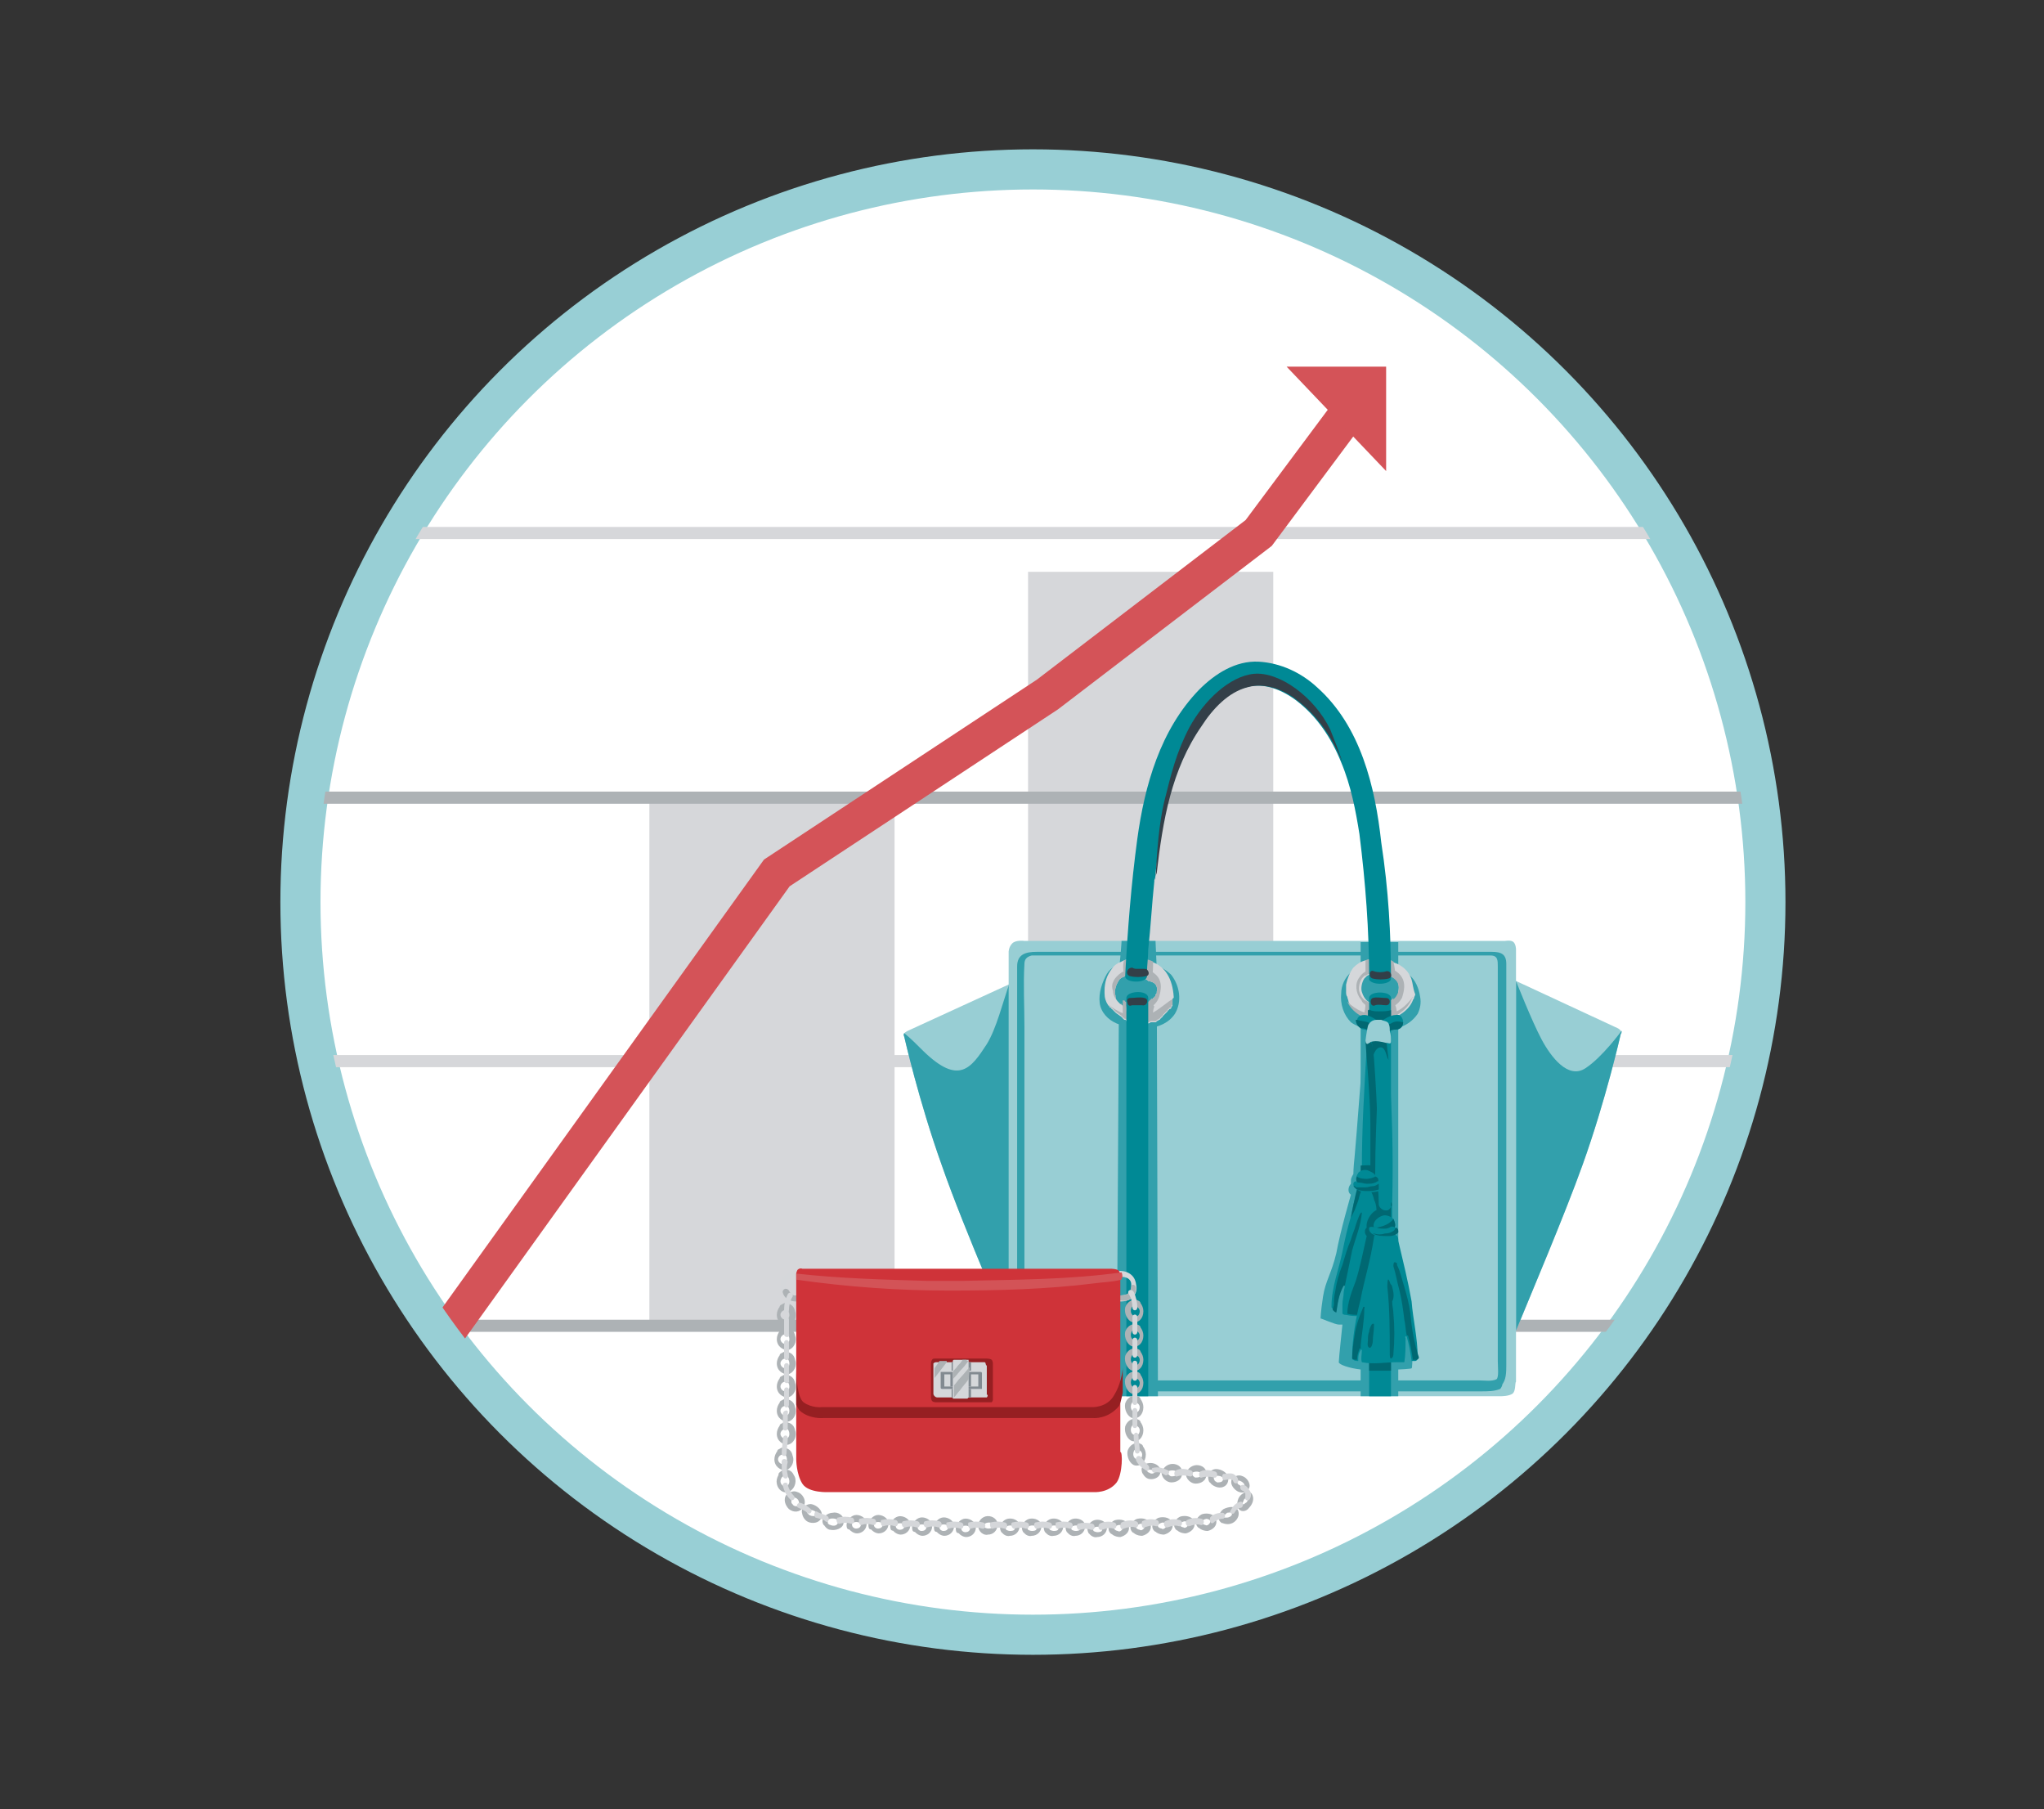 <?xml version="1.0" encoding="utf-8"?>
<!-- Generator: Adobe Illustrator 24.3.0, SVG Export Plug-In . SVG Version: 6.00 Build 0)  -->
<svg version="1.1" id="Layer_1" xmlns="http://www.w3.org/2000/svg" xmlns:xlink="http://www.w3.org/1999/xlink" x="0px" y="0px"
	 viewBox="0 0 168.4 149" style="enable-background:new 0 0 168.4 149;" xml:space="preserve">
<rect x="0" y="0" width="168.4" height="149" fill="#333333" stroke="none"/>
<style type="text/css">
	.st0{fill:#FFFFFF;stroke:#98CFD5;stroke-width:3.61;stroke-miterlimit:10;}
	.st1{fill:#FFFFFF;}
	.st2{clip-path:url(#SVGID_2_);fill:#D6D7DA;}
	.st3{clip-path:url(#SVGID_12_);fill:#D6D7DA;}
	.st4{clip-path:url(#SVGID_14_);}
	.st5{fill:none;stroke:#ADB2B5;stroke-miterlimit:10;}
	.st6{clip-path:url(#SVGID_16_);fill:none;}
	.st7{clip-path:url(#SVGID_18_);fill:none;}
	.st8{clip-path:url(#SVGID_20_);fill:#D45358;}
	.st9{clip-path:url(#SVGID_22_);}
	.st10{fill:#D45358;}
	.st11{clip-path:url(#SVGID_24_);fill:none;stroke:#D45358;stroke-width:3;stroke-miterlimit:10;}
	.st12{clip-path:url(#SVGID_26_);}
	.st13{fill:#008995;}
	.st14{fill:#32A0AC;}
	.st15{fill:#C4C4C4;}
	.st16{fill:#006872;}
	.st17{fill:#40827D;}
	.st18{fill:#67B8C0;}
	.st19{fill:#98CED4;}
	.st20{fill:#E7F5F7;}
	.st21{fill:#961F22;}
	.st22{fill:#DD7E80;}
	.st23{fill:#CF3339;}
	.st24{fill:none;stroke:#98CFD5;stroke-width:3;stroke-miterlimit:10;}
	.st25{clip-path:url(#SVGID_28_);}
	.st26{clip-path:url(#SVGID_30_);fill:none;stroke:#D45358;stroke-width:3;stroke-miterlimit:10;}
	.st27{clip-path:url(#SVGID_32_);}
	.st28{fill:#98CFD5;}
	.st29{clip-path:url(#SVGID_34_);}
	.st30{clip-path:url(#SVGID_36_);fill:#FFFFFF;stroke:#98CFD5;stroke-width:3.61;stroke-miterlimit:10;}
	.st31{clip-path:url(#SVGID_38_);fill:#FFFFFF;stroke:#98CFD5;stroke-width:3.61;stroke-miterlimit:10;}
	.st32{clip-path:url(#SVGID_40_);fill:#D6D7DA;}
	.st33{clip-path:url(#SVGID_42_);fill:#D6D7DA;}
	.st34{clip-path:url(#SVGID_44_);}
	.st35{fill:none;stroke:#D6D7DA;stroke-miterlimit:10;}
	.st36{clip-path:url(#SVGID_46_);fill:none;stroke:#D45358;stroke-width:3;stroke-miterlimit:10;}
	.st37{clip-path:url(#SVGID_48_);}
	.st38{clip-path:url(#SVGID_50_);}
	.st39{fill:#D5D7DA;}
	.st40{fill:#ADB2B5;}
	.st41{fill:#333F48;}
	.st42{clip-path:url(#SVGID_52_);}
	.st43{fill:#828A91;}
	.st44{fill:#D35357;}
	.st45{clip-path:url(#SVGID_54_);}
	.st46{clip-path:url(#SVGID_56_);}
	.st47{fill:none;stroke:#32A0AC;stroke-width:3;stroke-miterlimit:10;}
	.st48{clip-path:url(#SVGID_58_);}
	.st49{fill:#323E48;}
	.st50{fill:#B8CCD1;}
	.st51{fill:#F3D8D7;}
	.st52{fill:#D7E6EA;}
	.st53{fill:#E8A7A9;}
	.st54{fill:#961E22;}
	.st55{fill:#C6D8DC;}
	.st56{fill:#DCEAEE;}
	.st57{fill:#B0C6C8;}
	.st58{clip-path:url(#SVGID_60_);}
	.st59{fill:#D99365;}
	.st60{fill:#F9AF76;}
	.st61{fill:#F06162;}
	.st62{opacity:0.5;fill:#FFFFFF;enable-background:new    ;}
</style>
<g>
	<g>
		<circle id="SVGID_10_" class="st1" cx="85.1" cy="74.3" r="60.5"/>
	</g>
	<g>
		<defs>
			<circle id="SVGID_35_" cx="85.1" cy="74.3" r="60.5"/>
		</defs>
		<clipPath id="SVGID_2_">
			<use xlink:href="#SVGID_35_"  style="overflow:visible;"/>
		</clipPath>
		
			<circle style="clip-path:url(#SVGID_2_);fill:#FFFFFF;stroke:#98CFD5;stroke-width:3.61;stroke-miterlimit:10;" cx="85.1" cy="74.3" r="60.5"/>
	</g>
	<g>
		<defs>
			<circle id="SVGID_37_" cx="85.1" cy="74.3" r="60.5"/>
		</defs>
		<clipPath id="SVGID_12_">
			<use xlink:href="#SVGID_37_"  style="overflow:visible;"/>
		</clipPath>
		
			<circle style="clip-path:url(#SVGID_12_);fill:#FFFFFF;stroke:#98CFD5;stroke-width:3.61;stroke-miterlimit:10;" cx="85.1" cy="74.3" r="60.5"/>
	</g>
	<g>
		<defs>
			<circle id="SVGID_39_" cx="85.1" cy="74.3" r="60.5"/>
		</defs>
		<clipPath id="SVGID_14_">
			<use xlink:href="#SVGID_39_"  style="overflow:visible;"/>
		</clipPath>
		<rect x="53.5" y="66.1" style="clip-path:url(#SVGID_14_);fill:#D6D7DA;" width="20.2" height="42.9"/>
	</g>
	<g>
		<defs>
			<circle id="SVGID_41_" cx="85.1" cy="74.3" r="60.5"/>
		</defs>
		<clipPath id="SVGID_16_">
			<use xlink:href="#SVGID_41_"  style="overflow:visible;"/>
		</clipPath>
		<rect x="84.7" y="47.1" style="clip-path:url(#SVGID_16_);fill:#D6D7DA;" width="20.2" height="62"/>
	</g>
	<g>
		<defs>
			<circle id="SVGID_43_" cx="85.1" cy="74.3" r="60.5"/>
		</defs>
		<clipPath id="SVGID_18_">
			<use xlink:href="#SVGID_43_"  style="overflow:visible;"/>
		</clipPath>
		<g style="clip-path:url(#SVGID_18_);">
			<line class="st5" x1="11.3" y1="109.2" x2="169.4" y2="109.2"/>
			<line class="st35" x1="11.3" y1="87.4" x2="169.4" y2="87.4"/>
			<line class="st5" x1="11.3" y1="65.7" x2="169.4" y2="65.7"/>
			<line class="st35" x1="11.3" y1="43.9" x2="169.4" y2="43.9"/>
		</g>
	</g>
	<g>
		<defs>
			<circle id="SVGID_45_" cx="85.1" cy="74.3" r="60.5"/>
		</defs>
		<clipPath id="SVGID_20_">
			<use xlink:href="#SVGID_45_"  style="overflow:visible;"/>
		</clipPath>
		<polyline style="clip-path:url(#SVGID_20_);fill:none;stroke:#D45358;stroke-width:3;stroke-miterlimit:10;" points="36.5,110.2 
			64,71.9 86.3,57.2 103.7,43.9 111.3,33.7 		"/>
	</g>
	<g>
		<defs>
			<circle id="SVGID_47_" cx="85.1" cy="74.3" r="60.5"/>
		</defs>
		<clipPath id="SVGID_22_">
			<use xlink:href="#SVGID_47_"  style="overflow:visible;"/>
		</clipPath>
		<g class="st9">
			<polygon class="st10" points="106,30.2 114.2,30.2 114.2,38.8 			"/>
		</g>
	</g>
	<g>
		<defs>
			<circle id="SVGID_49_" cx="85.1" cy="74.3" r="60.5"/>
		</defs>
		<clipPath id="SVGID_24_">
			<use xlink:href="#SVGID_49_"  style="overflow:visible;"/>
		</clipPath>
		<g style="clip-path:url(#SVGID_24_);">
			<path class="st19" d="M83.6,80.6v30.2c0,0-4.2-9.6-6-14.8c-1.9-5.3-3.1-10.6-3.1-10.6s-0.1-0.2,0-0.3c0,0,0,0,0,0
				c0.1-0.1,0.3-0.2,0.3-0.2l8.5-3.9L83.6,80.6z"/>
			<path class="st14" d="M83.6,80.6v30.2c0,0-4.2-9.6-6-14.8c-1.9-5.3-3.1-10.6-3.1-10.6s-0.1-0.2,0-0.3c0,0,0,0,0,0
				c0.5,0.4,1,0.9,1.6,1.5c2.9,2.8,3.9,1.4,5.2-0.6c0.8-1.3,1.3-3.4,1.9-5.1L83.6,80.6z"/>
			<path class="st19" d="M133.5,85.3c0,0-1.2,5.3-3.1,10.6c-1.5,4.2-4.4,11-5.5,13.7c-0.3,0.7-0.5,1.1-0.5,1.1V80.6l0.5,0.2l8.4,3.9
				c0,0,0.2,0.1,0.3,0.3c0,0,0,0,0,0.1v0C133.5,85.2,133.5,85.3,133.5,85.3z"/>
			<path class="st14" d="M133.5,85.3c0,0-1.2,5.3-3.1,10.6c-1.5,4.2-4.4,11-5.5,13.7V80.8c0,0,1.3,3.3,2.1,4.8
				c0.8,1.5,2.2,3.3,3.6,2.4c1.4-0.9,3-3.1,3-3.1c0,0,0,0,0,0.1v0C133.5,85.2,133.5,85.3,133.5,85.3z"/>
			<path class="st19" d="M124.6,114.8c-0.3,0.2-0.9,0.2-0.9,0.2H84.4c0,0-0.6,0-0.9-0.3c-0.3-0.3-0.4-0.9-0.4-0.9V78.4
				c0,0,0-0.4,0.3-0.7s1-0.2,1-0.2H124c0,0,0.5-0.1,0.7,0.1c0.2,0.2,0.2,0.6,0.2,0.6v35.6C124.8,113.9,124.9,114.6,124.6,114.8z"/>
			<g>
				<path class="st14" d="M123.3,113.6c-0.4,0.2-1,0.1-1.4,0.1c-0.8,0-1.6,0-2.4,0c-2.8,0-5.5,0-8.3,0c-6.7,0-13.3,0-20,0
					c-1.8,0-3.7,0-5.5,0c-0.6,0-1.2-0.1-1.3-0.9c0-0.4,0-0.9,0-1.3c0-5.8,0-11.7,0-17.5c0-3.2,0-6.3,0-9.5c0-1.7-0.1-3.4,0-5.1
					c0-0.4,0.2-0.6,0.6-0.7c0.2,0,0.3,0,0.5,0c0.6,0,1.1,0,1.7,0c2.4,0,4.9,0,7.3,0c6.8,0,13.5,0,20.3,0c2.3,0,4.5,0,6.8,0
					c0.4,0,0.8,0,1.2,0c0.6,0,0.6,0.4,0.6,0.9c0,5.3,0,10.7,0,16c0,5.5,0,11,0,16.5C123.4,112.6,123.5,113.4,123.3,113.6
					c-0.4,0.3,0.1,0.8,0.4,0.5c0.4-0.4,0.4-1.1,0.4-1.7c0-0.8,0-1.7,0-2.5c0-3,0-6,0-8.9c0-6.4,0-12.8,0-19.2c0-0.7,0-1.4,0-2.1
					c0-0.1,0-0.2,0-0.3c0-0.8-0.4-1-1.2-1c-1.3,0-2.6,0-3.8,0c-6.6,0-13.2,0-19.8,0c-4.6,0-9.2,0-13.9,0c-0.9,0-1.6,0.2-1.6,1.2
					c0,0.5,0,1.1,0,1.6c0,2.6,0,5.2,0,7.8c0,6.7,0,13.4,0,20c0,1.3-0.1,2.7,0,4.1c0.1,1.1,0.8,1.5,1.8,1.5c0.6,0,1.3,0,1.9,0
					c6.2,0,12.3,0,18.5,0c5.3,0,10.7,0,16,0c0.6,0,1.1,0,1.6-0.2C124,113.9,123.7,113.4,123.3,113.6z"/>
			</g>
			<path class="st14" d="M112.4,85.1c0,0-0.7,9.3-0.8,10.2s-0.1,1.4-0.1,1.4s-0.2,0.3-0.2,0.5c0,0.2,0,0.3,0,0.3s-0.2,0.2-0.2,0.5
				c0,0.3,0.2,0.4,0.2,0.4s-0.9,3.1-1.2,4.8c-0.4,1.7-0.9,2.3-1.1,3.6c-0.2,1.3-0.2,1.8-0.2,1.8c0.1,0,1.2,0.5,1.5,0.5
				c0.3,0,0.3,0,0.3,0s-0.3,2.8-0.3,3.1c0,0.2,0.9,0.5,1.8,0.6s4.1,0,4.2-0.1c0.1,0,0.1-2.4-0.2-4.8c-0.1-0.7-1-3.1-1.3-5.8
				c-0.6-6.9-0.7-17.1-0.7-17.1L112.4,85.1L112.4,85.1z"/>
			<path class="st14" d="M113.6,79.5c-0.8,0-1.7,0-2.3,0.6c-0.5,0.4-0.8,1.1-0.8,1.7c-0.1,0.9,0.2,1.8,0.8,2.4
				c0.4,0.3,1,0.5,1.5,0.6c0.8,0.1,1.6,0.1,2.3-0.1c0.7-0.2,1.3-0.6,1.7-1.2c0.2-0.4,0.3-0.9,0.2-1.4c-0.1-0.7-0.4-1.4-0.9-1.8
				C115.5,79.5,114.5,79.4,113.6,79.5L113.6,79.5z"/>
			<polygon class="st14" points="112.1,77.6 112.1,79.6 112.1,115 115.2,115 115.2,79.4 115.2,77.6 			"/>
			<path class="st14" d="M93.7,79.2c-0.3,0-0.7,0-1,0.1c-0.6,0.1-1.2,0.4-1.5,0.9c-0.4,0.7-0.7,1.6-0.6,2.4s0.7,1.4,1.4,1.7
				c1.5,0.6,3.8,0.7,4.8-0.8c0.6-1,0.4-2.3-0.3-3.2C95.8,79.6,94.7,79.2,93.7,79.2z"/>
			<path class="st14" d="M92.4,77.6c0,0-0.1,1.5-0.2,2.1C92.2,80.3,92,115,92,115h3.4l-0.1-35.2l-0.1-2.3H92.4z"/>
			<g>
				<path class="st39" d="M95.1,79.3c-0.3-0.1-0.6-0.2-0.9-0.3C94,79,93.8,79,93.6,79c0,0-0.1,0-0.1,0s-0.1,0-0.1,0
					c-0.1,0-0.3,0-0.4,0c-0.2,0-0.4,0.1-0.6,0.2c0,0,0,0,0,0c-0.3,0.1-0.6,0.3-0.8,0.6c-0.4,0.5-0.6,1.1-0.6,1.8c0,0.1,0,0.1,0,0.2
					c0,0.4,0.1,0.7,0.3,1c0,0,0.1,0.1,0.1,0.1s0,0.1,0.1,0.1s0,0.1,0.1,0.1c0,0,0,0,0.1,0.1c0,0,0,0,0.1,0.1c0,0,0,0,0.1,0.1
					c0.1,0.1,0.3,0.2,0.4,0.3c0,0,0.1,0,0.1,0.1c0,0,0.1,0,0.1,0.1c0,0,0.1,0,0.1,0.1c0,0,0,0,0,0c0,0,0,0,0.1,0c0,0,0.1,0,0.1,0.1
					c0,0,0,0,0,0c0.1,0,0.1,0,0.1,0.1c0.1,0,0.1,0,0.2,0.1c0,0,0.1,0,0.1,0c0,0,0,0,0.1,0c0.1,0,0.1,0,0.2,0c0,0,0.1,0,0.1,0
					c0,0,0.1,0,0.1,0c0,0,0.1,0,0.1,0c0.1,0,0.1,0,0.2,0c0,0,0.1,0,0.1,0c0.1,0,0.2,0,0.3,0c0,0,0.1,0,0.1,0c0.1,0,0.2,0,0.3-0.1
					c0,0,0.1,0,0.1,0c0,0,0.1,0,0.1,0c0,0,0.1,0,0.1,0c0,0,0.1,0,0.1,0c0,0,0,0,0,0c0,0,0.1,0,0.1-0.1c0.1,0,0.2-0.1,0.2-0.1
					c0,0,0,0,0,0c0,0,0.1,0,0.1-0.1c0,0,0,0,0,0c0,0,0.1,0,0.1-0.1c0.1,0,0.1-0.1,0.1-0.1c0,0,0.1-0.1,0.1-0.1s0.1-0.1,0.1-0.1
					c0,0,0,0,0,0c0,0,0.1-0.1,0.1-0.1c0,0,0.1-0.1,0.1-0.1c0,0,0-0.1,0.1-0.1c0,0,0,0,0,0c0,0,0-0.1,0.1-0.1s0.1-0.1,0.1-0.1
					c0-0.1,0.1-0.1,0.1-0.2c0,0,0-0.1,0-0.1s0,0,0-0.1c0,0,0-0.1,0-0.1v0c0,0,0-0.1,0-0.1c0-0.1,0-0.2,0.1-0.2c0,0,0,0,0-0.1
					C96.6,80.6,96,79.7,95.1,79.3z M95.3,81.7C95.3,81.8,95.3,81.8,95.3,81.7L95.3,81.7c0,0.1,0,0.2-0.1,0.2c0,0,0,0,0,0
					c0,0,0,0,0,0.1c0,0,0,0,0,0c0,0,0,0.1-0.1,0.1c0,0,0,0.1-0.1,0.1c0,0,0,0.1-0.1,0.1c-0.1,0.1-0.1,0.1-0.2,0.2c0,0-0.1,0-0.1,0.1
					c0,0,0,0,0,0c0,0-0.1,0-0.1,0.1c0,0-0.1,0.1-0.1,0.1s-0.1,0-0.1,0.1c0,0,0,0,0,0c-0.1,0-0.1,0.1-0.2,0.1c0,0-0.1,0-0.1,0
					c-0.1,0-0.1,0-0.2,0c-0.1,0-0.1,0-0.2,0c0,0,0,0-0.1,0c-0.1,0-0.2,0-0.2,0c-0.1,0-0.2,0-0.3-0.1c0,0,0,0-0.1,0c0,0-0.1,0-0.1,0
					c0,0,0,0-0.1,0c0,0-0.1,0-0.1,0c0,0-0.1,0-0.1-0.1c0,0,0,0,0,0c0,0,0,0,0,0c0,0,0,0,0,0c0,0-0.1,0-0.1-0.1l-0.1,0l0,0
					c0,0-0.1-0.1-0.1-0.1c0,0,0,0,0,0c-0.2-0.2-0.3-0.3-0.3-0.6c-0.1-0.3,0-0.8,0.2-1.1c0-0.1,0.1-0.1,0.1-0.2
					c0.2-0.2,0.3-0.2,0.5-0.3c0.2,0,0.3-0.1,0.5-0.1c0.2,0,0.4,0,0.6,0.1c0.3,0.1,0.6,0.2,0.8,0.4C95.2,80.9,95.4,81.2,95.3,81.7z"
					/>
				<path class="st40" d="M93,79.4c0-0.1,0-0.2,0.1-0.4c-0.2,0-0.4,0.1-0.5,0.1c-0.1,0.4-0.1,0.9,0.1,1.3c0.1-0.1,0.3-0.1,0.4-0.2
					c0-0.2,0-0.3,0-0.5C93,79.6,93,79.5,93,79.4z"/>
				<path class="st40" d="M95,79.2c-0.2-0.1-0.5-0.2-0.7-0.2c0,0.1,0,0.2,0,0.3c0,0.1,0,0.2,0,0.3c0,0.1,0,0.2-0.1,0.3
					c0,0.1,0,0.2-0.1,0.2c0.3,0.1,0.6,0.2,0.8,0.3C95,80.1,95,79.7,95,79.2z"/>
				<path class="st40" d="M93,83.9C93,83.9,93,83.9,93,83.9c-0.1,0-0.1,0-0.2,0c-0.1,0-0.1,0-0.2-0.1c0-0.1-0.1-0.2-0.1-0.3
					c0-0.1,0-0.1,0-0.2c0-0.2,0-0.3,0-0.4c0,0,0-0.1,0-0.1v0c0-0.1,0-0.2,0-0.4l0,0l0.1,0c0,0,0.1,0,0.1,0.1c0,0,0,0,0,0
					c0,0,0,0,0,0c0,0,0,0,0,0c0,0,0.1,0,0.1,0.1c0,0.1,0,0.2,0,0.4c0,0.2,0,0.4,0.1,0.7C93,83.7,93,83.8,93,83.9
					C93,83.9,93,83.9,93,83.9z"/>
				<path class="st40" d="M95,83.4c0,0.1,0,0.2,0,0.3c0,0-0.1,0-0.1,0.1c0,0,0,0,0,0c0,0-0.1,0-0.1,0c0,0-0.1,0-0.1,0c0,0,0,0-0.1,0
					c0,0-0.1,0-0.1,0c0-0.1,0-0.2,0-0.3c0,0,0,0,0,0s0,0,0,0c0,0,0,0,0,0c0-0.1,0-0.3,0-0.4c0-0.1,0-0.1,0-0.2c0-0.1,0-0.2,0-0.3
					c0,0,0,0,0,0c0,0,0.1,0,0.1-0.1c0,0,0.1,0,0.1-0.1c0,0,0.1,0,0.1-0.1c0,0,0,0,0,0c0,0,0.1,0,0.1-0.1c0,0.1,0.1,0.2,0.1,0.3
					c0,0.1,0,0.3,0.1,0.4C95,83.2,95,83.3,95,83.4z"/>
				<path class="st40" d="M95,83.4c-0.2,0.1-0.3,0.2-0.5,0.2c-0.4,0.1-0.7,0.2-1.1,0.1c-0.1,0-0.3,0-0.4-0.1c-0.1,0-0.3-0.1-0.4-0.1
					c-0.5-0.2-1-0.5-1.3-0.8c0,0,0.1,0.1,0.1,0.1c0,0,0,0.1,0.1,0.1s0,0.1,0.1,0.1c0,0,0,0,0.1,0.1c0,0,0,0,0.1,0.1c0,0,0,0,0.1,0.1
					c0.1,0.1,0.3,0.2,0.4,0.3c0,0,0.1,0,0.1,0.1c0,0,0.1,0,0.1,0.1c0,0,0.1,0,0.1,0.1c0,0,0,0,0,0c0,0,0,0,0.1,0c0,0,0.1,0,0.1,0.1
					c0,0,0,0,0,0c0.1,0,0.1,0,0.1,0.1c0.1,0,0.1,0,0.2,0.1c0,0,0.1,0,0.1,0c0,0,0,0,0.1,0c0.1,0,0.1,0,0.2,0c0,0,0.1,0,0.1,0
					c0,0,0.1,0,0.1,0c0,0,0.1,0,0.1,0c0.1,0,0.1,0,0.2,0c0,0,0.1,0,0.1,0c0.1,0,0.2,0,0.3,0c0,0,0.1,0,0.1,0c0.1,0,0.2,0,0.3-0.1
					c0,0,0.1,0,0.1,0c0,0,0.1,0,0.1,0c0,0,0.1,0,0.1,0c0,0,0.1,0,0.1,0c0,0,0,0,0,0c0,0,0.1,0,0.1-0.1c0.1,0,0.2-0.1,0.2-0.1
					c0,0,0,0,0,0c0,0,0.1,0,0.1-0.1c0,0,0,0,0,0c0,0,0.1,0,0.1-0.1c0.1,0,0.1-0.1,0.1-0.1c0,0,0.1-0.1,0.1-0.1s0.1-0.1,0.1-0.1
					c0,0,0,0,0,0c0,0,0.1-0.1,0.1-0.1c0,0,0.1-0.1,0.1-0.1c0,0,0-0.1,0.1-0.1c0,0,0,0,0,0c0,0,0-0.1,0.1-0.1s0.1-0.1,0.1-0.1
					c0-0.1,0.1-0.1,0.1-0.2c0,0,0-0.1,0-0.1s0,0,0-0.1c0,0,0-0.1,0-0.1v0c0,0,0-0.1,0-0.1C96.2,82.5,95.7,83,95,83.4z"/>
				<path class="st40" d="M95,80.1c-0.2-0.2-0.5-0.3-0.8-0.4c-0.3-0.1-0.6-0.1-0.8,0c-0.1,0-0.3,0.1-0.4,0.1
					c-0.2,0.1-0.4,0.2-0.6,0.3c-0.3,0.2-0.6,0.5-0.7,0.8c-0.1,0.2-0.1,0.5,0,0.7c0,0.4,0.2,0.7,0.5,1c0.1,0.1,0.2,0.2,0.4,0.3
					c0.1,0.1,0.2,0.1,0.4,0.2c0.5,0.2,1.1,0.2,1.5,0c0.2-0.1,0.3-0.2,0.4-0.2c0.3-0.2,0.5-0.5,0.6-0.8C95.8,81.1,95.6,80.5,95,80.1z
					 M95.3,81.7C95.3,81.8,95.3,81.8,95.3,81.7L95.3,81.7c0,0.1,0,0.2-0.1,0.2c0,0,0,0,0,0c0,0,0,0,0,0.1c0,0,0,0,0,0
					c0,0,0,0.1-0.1,0.1c0,0,0,0.1-0.1,0.1c0,0,0,0.1-0.1,0.1c-0.1,0.1-0.1,0.1-0.2,0.2c0,0-0.1,0-0.1,0.1c0,0,0,0,0,0
					c0,0-0.1,0-0.1,0.1c0,0-0.1,0.1-0.1,0.1s-0.1,0-0.1,0.1c0,0,0,0,0,0c-0.1,0-0.1,0.1-0.2,0.1c0,0-0.1,0-0.1,0c-0.1,0-0.1,0-0.2,0
					c-0.1,0-0.1,0-0.2,0c0,0,0,0-0.1,0c-0.1,0-0.2,0-0.2,0c-0.1,0-0.2,0-0.3-0.1c0,0,0,0-0.1,0c0,0-0.1,0-0.1,0c0,0,0,0-0.1,0
					c0,0-0.1,0-0.1,0c0,0-0.1,0-0.1-0.1c0,0,0,0,0,0c0,0,0,0,0,0c0,0,0,0,0,0c0,0-0.1,0-0.1-0.1l-0.1,0l0,0c0,0-0.1-0.1-0.1-0.1
					c0,0,0,0,0,0c-0.2-0.2-0.3-0.3-0.3-0.6c-0.1-0.3,0-0.8,0.2-1.1c0-0.1,0.1-0.1,0.1-0.2c0.2-0.2,0.3-0.2,0.5-0.3
					c0.2,0,0.3-0.1,0.5-0.1c0.2,0,0.4,0,0.6,0.1c0.3,0.1,0.6,0.2,0.8,0.4C95.2,80.9,95.4,81.2,95.3,81.7z"/>
				<path class="st39" d="M116.3,80.7c-0.2-0.7-0.8-1.2-1.4-1.4c-0.2-0.1-0.3-0.1-0.5-0.2c-0.3-0.1-0.6-0.1-0.8-0.1c0,0-0.1,0-0.1,0
					s-0.1,0-0.1,0c-0.1,0-0.3,0-0.4,0c-0.2,0-0.3,0.1-0.5,0.1c-0.4,0.1-0.7,0.3-1,0.6c-0.3,0.4-0.5,0.9-0.6,1.4c0,0.2,0,0.4,0,0.6
					c0,0.1,0,0.3,0.1,0.4c0,0.1,0.1,0.3,0.1,0.4c0.2,0.6,0.7,1,1.3,1.2c0.2,0.1,0.5,0.2,0.7,0.2c0.1,0,0.3,0.1,0.4,0.1
					c0.1,0,0.1,0,0.2,0c0.3,0,0.6,0,0.9-0.1c0.2-0.1,0.4-0.2,0.7-0.3c0.5-0.3,0.9-0.7,1.1-1.2c0-0.1,0.1-0.1,0.1-0.2
					c0-0.1,0.1-0.2,0.1-0.3C116.4,81.4,116.4,81,116.3,80.7z M115.2,81.7c0,0.2-0.1,0.3-0.2,0.5c-0.1,0.1-0.2,0.2-0.4,0.3
					c-0.3,0.2-0.8,0.3-1.1,0.3c-0.1,0-0.3-0.1-0.4-0.1c-0.2-0.1-0.4-0.2-0.5-0.3c-0.2-0.2-0.3-0.4-0.4-0.7c-0.1-0.3,0-0.8,0.2-1.1
					c0.1-0.1,0.2-0.2,0.2-0.2c0.1-0.1,0.3-0.1,0.4-0.2c0.2,0,0.3-0.1,0.5-0.1c0.3,0,0.6,0,0.9,0.1c0.2,0.1,0.4,0.2,0.6,0.3
					C115.2,80.9,115.3,81.2,115.2,81.7z"/>
				<path class="st40" d="M113,83.9c-0.2-0.1-0.5-0.1-0.7-0.2c0-0.1,0-0.2,0.1-0.3c0.1-0.3,0.1-0.7,0.1-1c0.2,0.1,0.3,0.2,0.5,0.3
					c0,0.1,0,0.1,0,0.2C113,83.2,113.1,83.6,113,83.9z"/>
				<path class="st40" d="M115.1,83.6c-0.2,0.1-0.4,0.2-0.7,0.3c0-0.2,0-0.4,0-0.6c0-0.2,0-0.5,0-0.8c0.2-0.1,0.3-0.2,0.4-0.3
					c0,0.1,0,0.2,0,0.3C115,82.8,115.1,83.2,115.1,83.6z"/>
				<path class="st40" d="M112.9,80.2c-0.2,0-0.3,0.1-0.4,0.2c0-0.2,0-0.3,0-0.5c0-0.2,0-0.4,0-0.6c0-0.1,0-0.1,0-0.2
					c0.2-0.1,0.3-0.1,0.5-0.1C112.9,79.4,112.8,79.8,112.9,80.2z"/>
				<path class="st40" d="M114.9,80.6c-0.2-0.1-0.3-0.2-0.6-0.3c0-0.2,0-0.4,0-0.6c0-0.2,0-0.4,0-0.7c0.2,0,0.3,0.1,0.5,0.2
					C114.9,79.7,115,80.1,114.9,80.6z"/>
				<path class="st40" d="M113.6,83.6c-1,0-1.9-0.4-2.6-1.1c0.4,0.9,1.4,1.5,2.4,1.5c0.1,0,0.1,0,0.2,0c1.1,0,2.3-0.7,2.7-1.7
					c0-0.1,0.1-0.1,0.1-0.2C115.6,83.2,114.8,83.6,113.6,83.6z"/>
				<path class="st40" d="M115.5,80.5c-0.3-0.5-0.8-0.7-1.3-0.8c-0.2,0-0.5-0.1-0.7,0c-0.6,0.1-1.2,0.3-1.5,0.8
					c-0.4,0.5-0.3,1.3,0.1,1.8c0.1,0.1,0.1,0.2,0.2,0.3c0.9,0.9,2.6,0.7,3.2-0.4C115.7,81.6,115.8,81,115.5,80.5z M115.2,81.7
					c-0.2,0.7-1.1,1.2-1.8,1.1c-0.6-0.1-1.2-0.4-1.4-1.1c-0.1-0.3,0-0.8,0.2-1.1c0.3-0.4,0.7-0.5,1.2-0.5
					C114.3,80.2,115.5,80.6,115.2,81.7z"/>
			</g>
			<path class="st13" d="M114.6,80.6c0,0.5-1.5,0.6-1.8,0.1v0c0,0,0-0.1,0-0.1c0-4-0.3-7.9-0.8-11.9c-0.3-1.9-0.7-4-1.5-5.9
				c-0.8-2-2-3.8-3.7-5.1c-1.2-0.9-2.7-1.5-4.1-1.1c-1.6,0.4-2.9,1.8-3.8,3.2c-2.5,3.6-3.2,7.9-3.7,12.1v0c0,0.2,0,0.4-0.1,0.6
				c0,0,0,0.1,0,0.1c-0.2,1.9-0.3,3.8-0.5,5.6v0c0,0.6-0.1,1.3-0.1,1.9c0,0.1,0,0.2,0,0.3c0,0.6-1.8,0.6-1.8,0
				c0.2-3.8,0.5-7.6,1-11.3c0.6-4.4,1.9-9,5.1-12.3c1.3-1.3,3-2.4,4.9-2.3c1.8,0.1,3.5,0.9,4.8,2.1c3.6,3.2,4.8,8.2,5.3,12.8
				C114.4,73.3,114.6,77,114.6,80.6z"/>
			<path class="st13" d="M94.6,82.2V115h-1.8V82.2C92.8,81.6,94.6,81.5,94.6,82.2z"/>
			<path class="st13" d="M114.6,82.2V115h-1.8V82.2C112.8,81.6,114.6,81.6,114.6,82.2z"/>
			<path class="st16" d="M114.6,110.1v2.8c-0.2,0-0.5,0-0.7,0c-0.4,0-0.8,0-1.1,0v-3L114.6,110.1z"/>
			<path class="st16" d="M114.6,83.2v0.7c-0.3,0.1-0.7,0.5-1.1,0.5c-0.2,0-0.5-0.4-0.8-0.5v-0.7c0,0,0,0,0.1,0c-0.1-0.1,0.1,0,0.1,0
				c0.2,0.1,0.5,0.1,0.7,0.1C114,83.3,114.3,83.3,114.6,83.2z"/>
			<path class="st13" d="M114.5,83.6C114.5,83.6,114.5,83.6,114.5,83.6C114.5,83.6,114.5,83.6,114.5,83.6z"/>
			<path class="st13" d="M113.9,84.7c-0.1,1.7-0.2,3.4-0.3,5.2c-0.1,2.1-0.2,4.2-0.2,6.3c0,0.2,0,0.4,0,0.6c0,0,0,0.1,0,0.1
				c0,0.2-0.2,0.4-0.4,0.5c-0.3,0.1-0.8-0.1-0.8-0.5c0,0,0,0,0-0.1c0-0.2,0-0.4,0-0.6c0-3.3,0.2-6.6,0.4-9.9c0-0.2,0-0.3,0-0.5
				c0-0.3,0.1-0.7,0.1-1C112.7,83.9,113.9,83.9,113.9,84.7z"/>
			<path class="st16" d="M113.5,89.9c-0.1,2.3-0.2,4.5-0.2,6.8c0,0.3-0.2,0.5-0.4,0.6c0-0.9,0-1.6,0-2.4c0-0.8,0-1.6,0-2.4
				c0-2.1-0.4-6.5-0.4-6.7c0.2-0.2,0.4-0.2,0.5,0.1C113.4,87.2,113.5,88.5,113.5,89.9z"/>
			<path class="st16" d="M113.3,96.1c0,0.2,0,0.4,0,0.6c0,0,0,0.1,0,0.1c-0.1,0-0.1,0-0.2-0.1c-0.3-0.2-0.6-0.1-0.8,0
				c-0.1,0-0.1,0-0.2,0c0,0,0,0,0-0.1c0-0.2,0-0.4,0-0.6C112.5,96,112.9,95.9,113.3,96.1z"/>
			<path class="st13" d="M113.5,97.5C113.5,97.5,113.5,97.5,113.5,97.5c-0.2,0.2-0.6,0.2-0.8,0.2c-0.2,0-0.5,0-0.7-0.2
				c0,0,0,0-0.1-0.1c-0.2-0.2-0.2-0.4-0.1-0.6c0-0.1,0.1-0.1,0.1-0.2c0.2-0.2,0.5-0.3,0.8-0.2c0.2,0.1,0.5,0.2,0.6,0.4
				C113.6,97,113.6,97.2,113.5,97.5z"/>
			<path class="st16" d="M113.5,97.5C113.5,97.5,113.5,97.5,113.5,97.5c-0.5,0.2-1,0.2-1.5,0.1c0,0,0,0-0.1-0.1
				c-0.2-0.2-0.2-0.4-0.1-0.6c0.2,0.2,0.7,0.2,0.8,0.2c0.2,0,0.6-0.1,0.7-0.2C113.6,97,113.6,97.2,113.5,97.5z"/>
			<g>
				<path class="st14" d="M112.7,98.5C112.7,98.5,112.7,98.5,112.7,98.5C112.7,98.5,112.7,98.5,112.7,98.5z"/>
				<path class="st13" d="M114.1,108.2c0-0.2-0.1-0.3-0.1-0.5v0c0-0.1-0.1-0.1-0.1,0c0,0,0,0,0,0v0c0,0.2,0,0.4,0,0.5
					c-0.2,0-0.4,0.1-0.6,0.1c-0.4,0.1-0.9,0.1-1.3,0.1c-0.4,0-0.7,0-1.1-0.1c-0.1,0-0.2,0-0.3-0.1c0-0.3,0-0.5,0-0.8
					c0-0.3,0.1-0.6,0.1-0.9c0-0.2,0.1-0.4,0.1-0.7c0,0,0,0,0,0c0,0-0.1,0-0.1,0c-0.4,0.7-0.5,1.5-0.6,2.2c-0.1,0-0.2-0.1-0.3-0.2
					c-0.1-0.1-0.1-0.1-0.1-0.2c0-1.6,0.6-3,0.9-4.5c0.2-1,0.4-1.9,0.7-2.9c0.2-0.8,0.3-1.6,0.5-2.3c0-0.1,0.1-0.3,0.1-0.3
					s0.2,0.1,0.4,0.1c0.4,0,1.2-0.1,1.2-0.1s0.1,0.9,0.1,1.2c0,0.2,0.1,0.5,0.1,0.8c0.1,0.5,0.1,0.9,0.2,1.4c0,0.1,0,0.2,0,0.2
					c0.2,1.1,0.3,2.2,0.5,3.3c0.2,1.1,0.3,2.1,0.5,3.2C115,108.2,114.4,108.2,114.1,108.2z"/>
				<path class="st16" d="M113.7,99.7c0-0.2-0.1-0.5-0.1-0.8c0-0.3-0.1-1.2-0.1-1.2s-0.8,0.1-1.2,0.1c-0.2,0-0.4-0.1-0.4-0.1
					s-0.1,0.2-0.1,0.3c-0.2,0.8-0.4,1.6-0.5,2.3c0.1-0.2,0.2-0.4,0.3-0.6c0.1-0.3,0.2-0.5,0.3-0.8c0.1-0.3,0.2-1.4,0.9-0.8
					c0,0,0,0,0.1,0c0.1,0,0.3,0.6,0.3,0.7c0.1,0.2,0.2,0.5,0.2,0.8c0.1,0.5-0.1,1.1,0.2,1.6c0.1,0.1,0.2,0.1,0.2,0
					C113.8,100.6,113.8,100.2,113.7,99.7z"/>
				<path class="st16" d="M114.9,107.7c-0.2-1-0.3-2.1-0.5-3.2c-0.2-1.1-0.3-2.2-0.5-3.3c-0.1-0.5-0.1-1.1-0.2-1.6c0,0,0,0,0,0
					c0,0,0,0,0,0c-0.6,0-1.2,0.9-1.1,1.5c-0.2,0.2-0.2,0.5,0,0.7c-0.3,1.3-0.5,2.4-0.9,3.7c-0.3,0.8-0.7,1.8-0.7,2.7
					c0.3,0.1,0.7,0.1,1.1,0.1c0.4,0,0.9-0.1,1.3-0.1c0.2,0,0.4-0.1,0.6-0.1c0-0.2,0-0.4,0-0.5v0c0,0,0,0,0,0c0-0.1,0.1-0.1,0.1,0v0
					c0,0.2,0.1,0.3,0.1,0.5C114.4,108.2,115,108.2,114.9,107.7z"/>
			</g>
			<g>
				<path class="st13" d="M113.8,97.5C113.8,97.5,113.8,97.5,113.8,97.5c-0.1-0.1-0.2-0.2-0.2-0.2c0,0,0,0-0.1,0
					c-0.1,0-0.1,0.1-0.2,0.1c-0.2,0.1-0.4,0.1-0.7,0.1c-0.2,0-0.4-0.1-0.7-0.1c-0.1,0-0.1-0.1-0.2-0.1c0,0,0,0,0,0
					c-0.1,0-0.2,0.1-0.2,0.2c0,0.1,0,0.2,0.1,0.3c0,0,0,0,0.1,0.1c0.1,0.1,0.2,0.1,0.3,0.2c0.2,0.1,0.4,0.1,0.7,0.1
					c0.3,0,0.6,0,0.9-0.1c0.1,0,0.2-0.1,0.3-0.2C113.9,97.7,113.9,97.6,113.8,97.5z"/>
			</g>
			<g>
				<path class="st41" d="M93.1,80.4c0.4,0.1,0.9,0.1,1.3,0c0.2,0,0.3-0.2,0.2-0.4c-0.1-0.2-0.2-0.2-0.4-0.2c0.1,0-0.1,0-0.1,0
					c-0.1,0-0.3,0-0.4,0s-0.3,0-0.4-0.1C92.8,79.7,92.7,80.3,93.1,80.4L93.1,80.4z"/>
			</g>
			<g>
				<path class="st41" d="M113.1,80.6c0.4,0.1,0.9,0.1,1.3,0c0.4-0.1,0.2-0.7-0.2-0.6c-0.3,0.1-0.7,0.1-1,0
					C112.8,79.8,112.7,80.5,113.1,80.6L113.1,80.6z"/>
			</g>
			<g>
				<path class="st41" d="M93.2,82.8C93.3,82.8,93.2,82.9,93.2,82.8c0.1,0,0.1,0,0.1,0c0.1,0,0.3,0,0.4,0s0.3,0,0.4,0
					c0.4,0.1,0.6-0.5,0.2-0.6c-0.4-0.1-0.8,0-1.2,0c-0.2,0-0.3,0.2-0.2,0.4C92.9,82.8,93.1,82.9,93.2,82.8L93.2,82.8z"/>
			</g>
			<g>
				<path class="st41" d="M113.3,82.8c0.3-0.1,0.6,0,0.9,0c0.4,0,0.4-0.6,0-0.6c-0.4,0-0.8-0.1-1.1,0
					C112.8,82.3,112.9,83,113.3,82.8L113.3,82.8z"/>
			</g>
			<path class="st13" d="M115.6,84.2c0,0.3-0.2,0.6-0.6,0.6c-0.4,0-0.8,0.2-1.2,0.4c0,0,0,0,0,0c-0.1,0.1-0.3,0.1-0.4,0.1
				c-0.2,0-0.4-0.2-0.5-0.4c0,0,0,0.1,0,0.1c0,0,0-0.1-0.1-0.1c-0.1,0-0.3-0.1-0.4-0.1c-0.4,0-0.6-0.4-0.6-0.7
				c0-0.3,0.2-0.5,0.6-0.5c0.4,0,0.9,0.3,1.2,0.6c0.4-0.2,0.9-0.6,1.4-0.6C115.4,83.5,115.6,83.9,115.6,84.2z"/>
			<path class="st16" d="M113.3,85.2c-0.2,0-0.4-0.2-0.5-0.4c0,0,0,0.1,0,0.1c0,0,0-0.1-0.1-0.1c-0.1,0-0.3-0.1-0.4-0.1
				c-0.4,0-0.6-0.4-0.6-0.7c0,0,0,0,0.1,0c0.3,0.1,0.6,0.1,0.9,0.2c0.2,0.1,0.4,0.3,0.6,0.5C113.6,84.9,113.5,85.1,113.3,85.2z"/>
			<path class="st16" d="M115.6,84.2c0,0.3-0.2,0.6-0.6,0.6c-0.4,0-0.8,0.2-1.2,0.4c-0.2-0.1-0.2-0.3-0.1-0.4
				c0.3-0.2,0.6-0.4,0.9-0.5C114.9,84.1,115.2,84.1,115.6,84.2L115.6,84.2z"/>
			<path class="st16" d="M113.8,97.8c-0.1,0.1-0.2,0.2-0.3,0.2c-0.3,0.1-0.6,0.1-0.9,0.1c-0.2,0-0.4,0-0.7-0.1
				c-0.1,0-0.2-0.1-0.3-0.2c0,0,0,0-0.1-0.1c0.1,0,0.2,0,0.2,0.1c0.2,0,0.4,0,0.6,0c0.1,0,0.1,0,0.2,0c0.2,0,0.4-0.1,0.6-0.1
				c0.2,0,0.3-0.1,0.5-0.2c0,0,0,0,0.1-0.1c0,0,0,0,0,0C113.9,97.6,113.9,97.7,113.8,97.8z"/>
			<path class="st16" d="M112.2,99.9c-0.1,1.1-0.5,2-0.8,3.1c-0.2,1-0.4,1.9-0.6,2.9c0,0-0.1,0-0.1,0c-0.4,0.7-0.5,1.5-0.6,2.2
				c-0.1,0-0.2-0.1-0.3-0.2c0,0,0,0,0,0c0-0.2,0.1-0.3,0.1-0.5c0-0.3,0-0.6,0.1-1c0.1-0.7,0.3-1.5,0.6-2.2c0.2-0.7,0.4-1.4,0.7-2.1
				c0.1-0.4,0.3-0.8,0.4-1.2C111.8,100.6,112.1,99.7,112.2,99.9C112.2,99.8,112.2,99.9,112.2,99.9z"/>
			<path class="st13" d="M114.7,99.1c0,0.2,0,0.3,0,0.5v0c0,0.3,0,0.6,0,0.9c0,0.1,0,0.2,0,0.2c-0.1,0.1-0.2,0.2-0.3,0.3
				c-0.2,0.1-0.6,0.1-0.7-0.1c-0.1-0.1-0.1-0.2-0.1-0.3c0,0,0,0,0,0s0,0,0,0c0-0.2,0-0.4,0-0.7c0-0.2,0-0.4,0-0.6
				c0-4-0.1-8.1-0.4-12.1c-0.1-0.8-0.1-1.7-0.2-2.5c-0.1-0.8,1.1-0.8,1.2,0c0.1,0.9,0.2,1.7,0.2,2.6
				C114.7,91.2,114.8,95.2,114.7,99.1z"/>
			<path class="st16" d="M114.6,99.4c-0.1,0.2-0.2,0.3-0.4,0.3c-0.3,0-0.5-0.2-0.6-0.4c0,0-0.1-0.1-0.1-0.1c0,0,0,0,0,0
				c0,0.2,0,0.4,0,0.6c0,0.2,0,0.4,0,0.7c0,0,0,0,0,0s0,0,0,0c0,0.1,0.1,0.2,0.1,0.3c0.2,0.2,0.5,0.2,0.7,0.1
				c0.1-0.1,0.2-0.2,0.3-0.3c0-0.1,0-0.1,0-0.2c0-0.3,0-0.6,0-0.9v0c0-0.2,0-0.3,0-0.5C114.7,99.2,114.7,99.3,114.6,99.4z"/>
			<path class="st16" d="M114.1,84.7c-0.1-0.8-1.3-0.8-1.2,0c0.1,0.8,0.2,1.7,0.2,2.5v0c0-0.3,0.3-1.1,0.8-0.9
				c0.3,0.2,0.3,0.7,0.5,1C114.3,86.4,114.2,85.6,114.1,84.7z"/>
			<path class="st13" d="M114.9,101.1c-0.1,0.3-0.4,0.3-0.6,0.3c-0.2,0-0.3,0-0.5,0c-0.2,0-0.5-0.1-0.6-0.3c0,0,0,0,0,0
				c-0.2-0.5,0.5-1,0.9-1c0.2,0,0.5,0.1,0.7,0.3C114.9,100.6,115,100.9,114.9,101.1z"/>
			<path class="st16" d="M114.8,100.4c-0.3,0.4-0.8,0.6-1.3,0.7c-0.1,0-0.2,0-0.3,0c0,0,0,0,0,0c0.1,0.2,0.4,0.3,0.6,0.3
				c0.2,0,0.3,0,0.5,0c0.3,0,0.5-0.1,0.6-0.3C115,100.9,114.9,100.6,114.8,100.4z"/>
			<path class="st19" d="M114.5,84.9c0-0.2,0-0.4-0.1-0.6c-0.1-0.2-0.4-0.2-0.6-0.3c0,0,0,0,0,0c-0.1,0-0.3,0-0.4,0
				c-0.3,0-0.6,0.2-0.7,0.5c-0.1,0.4-0.2,1.2-0.2,1.2c0,0.2,0.1,0.4,0.3,0.2c0.1,0,0.1-0.1,0.2-0.1c0.4-0.1,0.8,0,1.2,0.1
				c0,0,0.1,0,0.1,0c0.3,0.1,0.3,0,0.3-0.2C114.6,85.5,114.6,85.2,114.5,84.9z"/>
			<path class="st13" d="M115.1,101.5c-0.3,0.4-0.9,0.3-1.3,0.3c-0.2,0-0.5,0-0.8-0.2c-0.1-0.1-0.2-0.2-0.2-0.3
				c-0.1-0.4,0.4-0.2,0.6-0.2c0.2,0.1,0.4,0.1,0.6,0.1c0.2,0,0.3,0,0.5-0.1c0.1-0.1,0.3-0.1,0.4,0
				C115.2,101.2,115.2,101.3,115.1,101.5z"/>
			<path class="st13" d="M116.8,111.8C116.8,111.8,116.8,111.8,116.8,111.8c0,0.2-0.1,0.3-0.2,0.3c-0.1,0-0.2,0-0.3,0
				c-0.1-0.7-0.2-1.3-0.4-2c0,0-0.1-0.1-0.1,0c0,0-0.1,0,0,0.1c0,0,0,0.1,0,0.1c0,0,0,0,0,0c0,0.6,0,1.3-0.1,1.9c-0.2,0-0.4,0-0.6,0
				c-1,0-1.9,0.2-2.9,0c-0.1-0.3,0-0.6,0-1c0,0,0,0,0,0c0,0-0.1-0.1-0.1,0c-0.2,0.3-0.2,0.6-0.2,0.9c-0.1,0-0.3,0-0.4-0.1
				c-0.1,0-0.1-0.1-0.1-0.2c0-1.6,0.3-3.2,0.7-4.8c0.3-1.6,0.8-3.1,1.1-5.1c0-0.2,0.2-0.3,0.4-0.3c0.3,0.1,0.7,0.2,1,0.1
				c0.1,0,0.1,0,0.2,0c0.1,0,0.2,0,0.3,0.1c0.1,0.1,0.1,0.3,0.1,0.4c0.4,1.7,0.8,3.3,1.1,5C116.4,108.6,116.8,110.2,116.8,111.8z"/>
			<path class="st16" d="M115,101.1c0,0.1-0.1,0.1-0.1,0.2c-0.2,0.2-0.5,0.3-0.8,0.3c-0.3,0.1-0.6,0.1-0.9,0c0,0-0.1,0-0.1,0
				c0.2,0.1,0.5,0.2,0.8,0.2c0.4,0,1,0.1,1.3-0.3C115.2,101.3,115.2,101.2,115,101.1z"/>
			<path class="st16" d="M112.3,107.7c-0.3,0.7-0.6,1.5-0.7,2.3c-0.1,0.6-0.2,1.3-0.2,1.9c0.1,0.1,0.3,0.1,0.4,0.1
				c0-0.3,0.1-0.6,0.2-0.9c0-0.1,0.1,0,0.1,0c0-0.1,0-0.2,0-0.3c0.1-1,0.3-2,0.3-3C112.5,107.6,112.3,107.6,112.3,107.7z"/>
			<path class="st16" d="M116.2,108.2c-0.1-0.8-0.3-1.5-0.5-2.2c-0.2-0.6-0.3-1.2-0.6-1.8c0,0,0,0,0-0.1c0,0,0-0.1-0.1-0.1
				c-0.1-0.1-0.2,0-0.2,0.2c0,0,0,0,0,0.1c0.2,0.6,0.3,1.3,0.5,2c0.2,0.8,0.3,1.6,0.4,2.4c0.1,0.4,0.1,0.9,0.2,1.3c0,0,0.1,0,0.1,0
				c0.2,0.7,0.3,1.3,0.4,2c0.1,0,0.2,0,0.3,0c0.1,0,0.2-0.1,0.2-0.2C116.5,110.6,116.3,109.4,116.2,108.2z"/>
			<path class="st16" d="M114.7,106c0-0.1-0.1-0.2-0.1-0.2c-0.1-0.1-0.1-0.3-0.2-0.4c-0.1-0.1-0.1,0.5-0.1,0.6
				c0.2,1.8,0.2,3.7,0.2,5.5c0,0.1,0,0.4,0.1,0.4c0.2-0.1,0.2-0.3,0.2-0.4c0.1-1.1,0.1-2.2,0-3.3c0-0.3-0.1-0.6-0.1-1
				C114.9,106.8,114.8,106.4,114.7,106z"/>
			<path class="st16" d="M113,109.1c-0.1,0.2-0.2,0.4-0.2,0.6c-0.1,0.2-0.1,0.5-0.1,0.7c0,0.1-0.1,0.5,0.1,0.6
				c0.2,0.1,0.3-0.4,0.3-0.5c0-0.4,0.1-0.9,0.1-1.3c0,0,0-0.1,0-0.1C113.2,109,113.1,109,113,109.1L113,109.1z"/>
			<path class="st41" d="M109.6,60.1c-1.3-2.7-4.2-4.8-6.3-4.6c-2,0.2-4.1,2.2-5.3,4.4c-1.1,2.1-1.5,3.8-2.1,6.2
				c-0.4,1.7-0.6,4.1-0.7,6.4c0-0.2,0-0.4,0.1-0.6v0c0.5-4.3,1.2-8.5,3.7-12.1c0.9-1.4,2.2-2.8,3.8-3.2c1.4-0.4,3,0.2,4.1,1.1
				c1.7,1.3,2.9,3.1,3.7,5.1C110.3,61.8,109.9,60.9,109.6,60.1z"/>
		</g>
	</g>
	<g>
		<defs>
			<circle id="SVGID_51_" cx="85.1" cy="74.3" r="60.5"/>
		</defs>
		<clipPath id="SVGID_26_">
			<use xlink:href="#SVGID_51_"  style="overflow:visible;"/>
		</clipPath>
		<g class="st12">
			<g>
				<path class="st39" d="M65.9,104.7c-0.7-0.1-1.5,0.2-1.6,1.1c0,0.4,0.1,0.8,0.3,1.1c0.3,0.3,0.8,0.3,1.2,0.3c0.3,0,0.3-0.5,0-0.5
					s-0.6,0.1-0.9-0.2c-0.2-0.2-0.2-0.5-0.2-0.7c0.1-0.6,0.7-0.6,1.1-0.6C66.2,105.2,66.2,104.8,65.9,104.7L65.9,104.7z"/>
			</g>
			<g>
				<path class="st40" d="M64.5,106.5c0.1,0.3,0.3,0.5,0.6,0.6c0.2,0.1,0.4,0.1,0.7,0.1c0.3,0,0.3-0.5,0-0.5c-0.2,0-0.3,0-0.4,0
					c-0.2-0.1-0.3-0.2-0.4-0.4C64.8,106,64.4,106.2,64.5,106.5L64.5,106.5z"/>
			</g>
			<g>
				<path class="st39" d="M92.1,105.2c0.4-0.1,1.1,0,1.1,0.6c0,0.2,0,0.6-0.2,0.7c-0.2,0.2-0.6,0.2-0.9,0.2s-0.3,0.5,0,0.5
					c0.4,0,0.8,0,1.2-0.3c0.3-0.3,0.4-0.7,0.3-1.1c-0.1-0.9-0.9-1.2-1.6-1.1C91.9,104.8,91.9,105.2,92.1,105.2L92.1,105.2z"/>
			</g>
			<g>
				<path class="st40" d="M92.1,107.1c0.3,0,0.6,0.1,0.8,0c0.4-0.1,0.7-0.6,0.7-1c0-0.3-0.4-0.4-0.4-0.1c-0.1,0.7-0.6,0.7-1.1,0.7
					C91.9,106.6,91.9,107.1,92.1,107.1L92.1,107.1z"/>
			</g>
			<path class="st23" d="M92,122.1c-0.7,0.9-1.9,0.8-1.9,0.8H68.3c0,0-1.7,0.1-2.2-0.7s-0.5-2-0.5-2v-14.9c0,0,0-0.2,0-0.4
				c0-0.1,0.1-0.3,0.1-0.3c0.2-0.2,0.4-0.1,0.4-0.1h25.4c0,0,0.6,0,0.7,0.2c0,0.1,0.1,0.1,0.1,0.2c0.1,0.2,0,0.5,0,0.5v14.2
				C92.5,119.5,92.5,121.4,92,122.1z"/>
			<path class="st21" d="M77,111.9c0,0-0.2,0-0.2,0.1c-0.1,0.1-0.1,0.3-0.1,0.3v2.8c0,0,0,0.2,0.1,0.3c0.1,0.1,0.3,0.1,0.3,0.1h4.3
				c0,0,0.2,0,0.3,0c0.1-0.1,0.1-0.2,0.1-0.2v-3c0,0,0-0.2-0.1-0.3s-0.4-0.1-0.4-0.1L77,111.9z"/>
			<path class="st21" d="M92.5,112.6v2.1c-0.1,0.5-0.2,0.9-0.3,1.1c-0.9,1.1-2.1,1-2.1,1H67.8c0,0-1.1,0.1-1.9-0.6
				c-0.1-0.1-0.2-0.3-0.3-0.5v-2.9c0,0.7,0.1,2.3,0.6,2.7c0.7,0.5,1.5,0.4,1.5,0.4h22.2c0,0,1.3,0.1,1.9-1
				C92.3,114.1,92.5,113,92.5,112.6z"/>
			<path class="st39" d="M81.3,115.1c-0.1,0-0.1,0-0.1,0h-4c0,0-0.1,0-0.2-0.1s-0.1-0.2-0.1-0.2v-2.3c0,0,0-0.1,0-0.2
				c0.1-0.1,0.2-0.1,0.2-0.1h4c0,0,0.1,0,0.1,0.1s0.1,0.2,0.1,0.2v2.4C81.4,114.8,81.4,115,81.3,115.1z"/>
			<rect x="78.3" y="113.1" class="st43" width="1.7" height="1.1"/>
			<rect x="78.4" y="112.2" class="st43" width="1.6" height="0.7"/>
			<rect x="78.4" y="114.4" class="st43" width="1.6" height="0.7"/>
			<path class="st43" d="M80.9,114.3v-1.2c0,0,0-0.1-0.1-0.1c0,0-0.1,0-0.1,0h-3.1c0,0-0.1,0-0.1,0c0,0.1,0,0.1,0,0.1v1.2
				c0,0,0,0.1,0.1,0.1s0.1,0,0.1,0h3.1c0,0,0.1,0,0.1,0C80.9,114.3,80.9,114.3,80.9,114.3z M80.6,114.2
				C80.5,114.2,80.5,114.2,80.6,114.2l-2.7,0c0,0-0.1,0-0.1,0s0-0.1,0-0.1v-0.8c0,0,0,0,0-0.1c0,0,0.1,0,0.1,0h2.6c0,0,0.1,0,0.1,0
				s0,0.1,0,0.1L80.6,114.2C80.6,114.1,80.6,114.2,80.6,114.2z"/>
			<path class="st39" d="M79.8,115c0,0,0,0.1,0,0.1c0,0-0.1,0.1-0.1,0.1l-1.1,0c0,0,0,0-0.1,0c0,0,0,0,0,0c0,0,0-0.1,0-0.1l0-0.9
				v-0.5v-0.3v-0.3v-0.4v-0.5c0,0,0-0.1,0-0.1c0-0.1,0.1-0.1,0.1-0.1h0.5h0.3h0.3c0,0,0,0,0,0c0,0,0.1,0,0.1,0c0,0,0,0,0,0.1
				c0,0,0,0.1,0,0.1v0.4l0,1L79.8,115z"/>
			<path class="st40" d="M79.8,113.6c-0.2,0.3-0.5,0.6-0.7,0.9c-0.2,0.2-0.3,0.4-0.5,0.6c0,0,0,0,0,0c0,0,0-0.1,0-0.1l0-0.9
				c0.2-0.2,0.3-0.4,0.5-0.6c0.3-0.3,0.5-0.6,0.8-0.9L79.8,113.6z"/>
			<path class="st40" d="M79.8,112.1c-0.2,0.2-0.3,0.4-0.5,0.6c-0.3,0.3-0.5,0.6-0.8,0.9v-0.3v-0.3c0.1-0.2,0.3-0.3,0.4-0.5
				c0.2-0.2,0.3-0.3,0.4-0.5h0.3C79.7,112.1,79.7,112.1,79.8,112.1C79.7,112.1,79.8,112.1,79.8,112.1
				C79.8,112.1,79.8,112.1,79.8,112.1z"/>
			<path class="st40" d="M78,112.2c-0.3,0.4-0.7,0.9-1,1.3v-0.8c0.1-0.2,0.3-0.4,0.4-0.6H78z"/>
			<path class="st44" d="M92.4,104.8c-4.3,0.6-8.7,0.6-13.1,0.7c-1,0-2,0-2.9,0c-3.6-0.1-7.2-0.2-10.8-0.6c0,0.2,0,0.4,0,0.4v0.1
				c4.2,0.6,8.4,0.9,12.6,0.9c4,0,8-0.1,12-0.6c0.7-0.1,1.4-0.1,2.2-0.3v-0.1C92.5,105.3,92.5,105,92.4,104.8z"/>
			<g>
				<path class="st40" d="M64.8,107.3c-0.4,0-0.8,0.5-0.8,1c0,0.6,0.5,0.9,0.9,0.9c0.5-0.1,0.8-0.7,0.6-1.2
					c-0.1-0.6-0.7-0.8-1.2-0.5c-0.2,0.2,0,0.6,0.2,0.4c0.5-0.4,0.8,0.8,0.2,0.8c-0.2,0-0.4-0.2-0.4-0.4c0-0.2,0.2-0.4,0.4-0.4
					C65.1,107.8,65.1,107.3,64.8,107.3L64.8,107.3z"/>
			</g>
			<g>
				<path class="st40" d="M64.8,109.3c-0.4,0-0.8,0.5-0.8,1c0,0.6,0.5,0.9,0.9,0.9c0.5-0.1,0.8-0.7,0.6-1.2
					c-0.1-0.6-0.7-0.8-1.2-0.5c-0.2,0.2,0,0.6,0.2,0.4c0.5-0.4,0.8,0.8,0.2,0.8c-0.2,0-0.4-0.2-0.4-0.4c0-0.2,0.2-0.4,0.4-0.4
					C65.1,109.7,65.1,109.3,64.8,109.3L64.8,109.3z"/>
			</g>
			<g>
				<path class="st39" d="M64.9,106.6c-0.2,0.4-0.3,0.8-0.3,1.3c0,0.3,0.4,0.3,0.4,0c0-0.4,0.1-0.8,0.3-1.1
					C65.4,106.6,65.1,106.3,64.9,106.6L64.9,106.6z"/>
			</g>
			<g>
				<path class="st39" d="M64.6,108.7c0,0.4,0,0.8,0,1.2c0,0.3,0.5,0.3,0.4,0c0-0.4,0-0.8,0-1.2C65,108.4,64.6,108.4,64.6,108.7
					L64.6,108.7z"/>
			</g>
			<g>
				<path class="st40" d="M64.8,111.3c-0.4,0-0.8,0.5-0.8,1c0,0.6,0.5,0.9,0.9,0.9c0.5-0.1,0.8-0.7,0.6-1.2
					c-0.1-0.6-0.7-0.8-1.2-0.5c-0.2,0.2,0,0.6,0.2,0.4c0.5-0.4,0.8,0.8,0.2,0.8c-0.2,0-0.4-0.2-0.4-0.4c0-0.2,0.2-0.4,0.4-0.4
					C65.1,111.8,65.1,111.3,64.8,111.3L64.8,111.3z"/>
			</g>
			<g>
				<path class="st39" d="M64.6,110.6c0,0.4,0,0.8,0,1.2c0,0.3,0.4,0.3,0.4,0c0-0.4,0-0.8,0-1.2C65,110.3,64.6,110.3,64.6,110.6
					L64.6,110.6z"/>
			</g>
			<g>
				<path class="st40" d="M64.8,113.2c-0.4,0-0.8,0.5-0.8,1c0,0.6,0.5,0.9,0.9,0.9c0.5-0.1,0.8-0.7,0.6-1.2
					c-0.1-0.6-0.7-0.8-1.2-0.5c-0.2,0.2,0,0.6,0.2,0.4c0.5-0.4,0.8,0.8,0.2,0.8c-0.2,0-0.4-0.2-0.4-0.4c0-0.2,0.2-0.4,0.4-0.4
					C65,113.7,65.1,113.2,64.8,113.2L64.8,113.2z"/>
			</g>
			<g>
				<path class="st39" d="M64.6,112.5c0,0.4,0,0.8,0,1.2c0,0.3,0.5,0.3,0.4,0c0-0.4,0-0.8,0-1.2C65,112.2,64.6,112.2,64.6,112.5
					L64.6,112.5z"/>
			</g>
			<g>
				<path class="st40" d="M64.8,115.2c-0.4,0-0.8,0.5-0.8,1c0,0.6,0.5,0.9,0.9,0.9c0.5-0.1,0.8-0.7,0.6-1.2
					c-0.1-0.6-0.7-0.8-1.2-0.5c-0.2,0.2,0,0.6,0.2,0.4c0.5-0.4,0.8,0.8,0.2,0.8c-0.2,0-0.4-0.2-0.4-0.4c0-0.2,0.2-0.4,0.4-0.4
					C65,115.7,65,115.2,64.8,115.2L64.8,115.2z"/>
			</g>
			<g>
				<path class="st39" d="M64.6,114.5c0,0.4,0,0.8,0,1.2c0,0.3,0.4,0.3,0.4,0c0-0.4,0-0.8,0-1.2C65,114.2,64.6,114.2,64.6,114.5
					L64.6,114.5z"/>
			</g>
			<g>
				<path class="st40" d="M64.8,117.1c-0.4,0-0.8,0.5-0.8,1c0,0.6,0.5,0.9,0.9,0.9c0.5-0.1,0.8-0.7,0.6-1.2
					c-0.1-0.6-0.7-0.8-1.2-0.5c-0.2,0.2,0,0.6,0.2,0.4c0.5-0.4,0.8,0.8,0.2,0.8c-0.2,0-0.4-0.2-0.4-0.4c0-0.2,0.2-0.4,0.4-0.4
					C65,117.6,65,117.1,64.8,117.1L64.8,117.1z"/>
			</g>
			<g>
				<path class="st39" d="M64.5,116.4c0,0.4,0,0.8,0,1.2c0,0.3,0.4,0.3,0.4,0c0-0.4,0-0.8,0-1.2C65,116.1,64.6,116.1,64.5,116.4
					L64.5,116.4z"/>
			</g>
			<g>
				<path class="st40" d="M64.6,119.2c-0.4,0-0.8,0.5-0.8,1c0,0.6,0.5,0.9,0.9,0.9c0.5-0.1,0.8-0.7,0.6-1.2
					c-0.1-0.6-0.7-0.8-1.2-0.5c-0.2,0.2,0,0.6,0.2,0.4c0.5-0.4,0.8,0.8,0.2,0.8c-0.2,0-0.4-0.2-0.4-0.4c0-0.2,0.2-0.4,0.4-0.4
					C64.9,119.6,64.9,119.2,64.6,119.2L64.6,119.2z"/>
			</g>
			<g>
				<path class="st39" d="M64.5,118.5c0,0.4-0.1,0.8-0.1,1.2c0,0.3,0.4,0.3,0.4,0c0-0.4,0.1-0.8,0.1-1.2
					C64.9,118.1,64.5,118.2,64.5,118.5L64.5,118.5z"/>
			</g>
			<g>
				<path class="st40" d="M64.6,121.1c-0.4,0.1-0.7,0.7-0.6,1.1c0.1,0.6,0.7,0.9,1.1,0.6c0.4-0.2,0.6-0.9,0.3-1.3
					c-0.2-0.5-0.8-0.6-1.2-0.2c-0.2,0.2,0.1,0.6,0.3,0.3c0.4-0.4,0.8,0.6,0.3,0.8c-0.2,0.1-0.5-0.1-0.5-0.4c0-0.2,0.2-0.5,0.3-0.5
					C64.9,121.5,64.8,121.1,64.6,121.1L64.6,121.1z"/>
			</g>
			<g>
				<path class="st40" d="M64.8,123.1c-0.3,0.4-0.1,0.9,0.2,1.2c0.4,0.3,0.9,0.3,1.2-0.2s-0.1-1.1-0.5-1.2c-0.4-0.2-1,0.1-1,0.6
					c0,0.3,0.4,0.3,0.4,0c0-0.3,0.3-0.2,0.5-0.1c0.2,0.1,0.3,0.4,0.2,0.6c-0.1,0.1-0.4,0.1-0.5-0.1c-0.1-0.1-0.1-0.1-0.1-0.2
					c0-0.1,0-0.1,0-0.1c0,0,0-0.1,0-0.1C65.3,123.2,65,122.9,64.8,123.1L64.8,123.1z"/>
			</g>
			<g>
				<path class="st40" d="M66.1,124.4c-0.1,0.4,0.2,0.9,0.6,1c0.4,0.1,0.9,0,1-0.5c0.1-0.5-0.4-0.9-0.8-1c-0.4-0.1-1,0.3-0.8,0.8
					c0.1,0.3,0.5,0.2,0.4-0.1c-0.1-0.5,1.1-0.1,0.7,0.2c-0.1,0.1-0.3,0.1-0.5,0c-0.1-0.1-0.3-0.2-0.2-0.4
					C66.6,124.2,66.2,124.1,66.1,124.4L66.1,124.4z"/>
			</g>
			<g>
				<path class="st40" d="M69.8,125.5c0,0.5,0.5,0.8,0.8,0.8c0.4,0,0.8-0.3,0.8-0.8c0-0.5-0.6-0.8-1-0.7c-0.4,0.1-0.8,0.6-0.6,1.1
					c0.2,0.2,0.5,0,0.4-0.2c-0.3-0.4,0.9-0.5,0.7,0c-0.1,0.2-0.3,0.2-0.4,0.2c-0.1,0-0.3-0.1-0.3-0.3
					C70.2,125.1,69.8,125.1,69.8,125.5L69.8,125.5z"/>
			</g>
			<g>
				<path class="st39" d="M64.4,120.4c0,0.4,0,0.8,0.1,1.2c0.1,0.3,0.5,0.2,0.4-0.1c-0.1-0.4-0.1-0.7,0-1.1
					C64.8,120.1,64.4,120.1,64.4,120.4L64.4,120.4z"/>
			</g>
			<g>
				<path class="st39" d="M64.5,122.4c0.1,0.4,0.3,0.8,0.6,1.1c0.2,0.2,0.5-0.1,0.3-0.3c-0.2-0.2-0.4-0.5-0.5-0.9
					C64.9,122,64.4,122.1,64.5,122.4L64.5,122.4z"/>
			</g>
			<g>
				<path class="st39" d="M65.8,124.2c0.2,0.1,0.5,0.2,0.7,0.4c0.2,0.2,0.5-0.1,0.3-0.3c-0.2-0.2-0.5-0.4-0.8-0.5
					C65.7,123.7,65.5,124.1,65.8,124.2L65.8,124.2z"/>
			</g>
			<g>
				<path class="st40" d="M67.8,125.1c-0.1,0.4,0.3,0.9,0.6,0.9c0.4,0.1,1.1-0.1,1.1-0.6c0.1-0.6-0.5-0.9-0.9-0.8
					c-0.4,0-1,0.4-0.8,0.9c0.1,0.3,0.5,0.2,0.4-0.1c-0.2-0.5,1.2-0.4,0.8,0.1c-0.1,0.2-0.4,0.2-0.6,0.1c-0.1,0-0.3-0.2-0.3-0.3
					C68.3,124.9,67.9,124.8,67.8,125.1L67.8,125.1z"/>
			</g>
			<g>
				<path class="st39" d="M67.2,125c0.3,0.1,0.6,0.1,0.8,0.3c0.2,0.2,0.4-0.2,0.2-0.4c-0.3-0.2-0.6-0.2-0.9-0.4
					C67.1,124.4,67,124.9,67.2,125L67.2,125z"/>
			</g>
			<g>
				<path class="st39" d="M69.2,125.5c0.3-0.1,0.6-0.1,0.9,0c0.3,0.1,0.4-0.4,0.1-0.5c-0.4-0.1-0.8-0.1-1.2,0
					C68.8,125.2,69,125.6,69.2,125.5L69.2,125.5z"/>
			</g>
			<g>
				<path class="st40" d="M71.6,125.5c0,0.5,0.5,0.8,0.8,0.8c0.4,0,0.8-0.3,0.8-0.8c0-0.5-0.6-0.8-1-0.7c-0.4,0.1-0.8,0.6-0.6,1.1
					c0.2,0.2,0.5,0,0.4-0.2c-0.3-0.4,0.9-0.5,0.7,0c-0.1,0.2-0.3,0.2-0.4,0.2c-0.1,0-0.3-0.1-0.3-0.3
					C72,125.2,71.6,125.2,71.6,125.5L71.6,125.5z"/>
			</g>
			<g>
				<path class="st39" d="M71,125.6c0.3-0.1,0.6-0.1,0.9,0c0.3,0.1,0.4-0.4,0.1-0.5c-0.4-0.1-0.8-0.1-1.2,0
					C70.7,125.3,70.8,125.7,71,125.6L71,125.6z"/>
			</g>
			<g>
				<path class="st40" d="M73.4,125.6c0,0.5,0.5,0.8,0.8,0.8c0.4,0,0.8-0.3,0.8-0.8c0-0.5-0.6-0.8-1-0.7c-0.4,0.1-0.8,0.6-0.6,1.1
					c0.2,0.2,0.5,0,0.4-0.2c-0.3-0.4,0.9-0.5,0.7,0c-0.1,0.2-0.3,0.2-0.4,0.2c-0.1,0-0.3-0.1-0.3-0.3
					C73.8,125.3,73.4,125.3,73.4,125.6L73.4,125.6z"/>
			</g>
			<g>
				<path class="st39" d="M72.8,125.7c0.3-0.1,0.6-0.1,0.9,0c0.3,0.1,0.4-0.4,0.1-0.5c-0.4-0.1-0.8-0.1-1.2,0
					C72.5,125.3,72.6,125.8,72.8,125.7L72.8,125.7z"/>
			</g>
			<g>
				<path class="st40" d="M75.2,125.7c0,0.5,0.5,0.8,0.8,0.8c0.4,0,0.8-0.3,0.8-0.8c0-0.5-0.6-0.8-1-0.7c-0.4,0.1-0.8,0.6-0.6,1.1
					c0.2,0.2,0.5,0,0.4-0.2c-0.3-0.4,0.9-0.5,0.7,0c-0.1,0.2-0.3,0.2-0.4,0.2c-0.1,0-0.3-0.1-0.3-0.3
					C75.6,125.4,75.2,125.4,75.2,125.7L75.2,125.7z"/>
			</g>
			<g>
				<path class="st39" d="M74.6,125.8c0.3-0.1,0.6-0.1,0.9,0c0.3,0.1,0.4-0.4,0.1-0.5c-0.4-0.1-0.8-0.1-1.2,0
					C74.2,125.4,74.3,125.9,74.6,125.8L74.6,125.8z"/>
			</g>
			<g>
				<path class="st40" d="M77,125.7c0,0.5,0.5,0.8,0.8,0.8c0.4,0,0.8-0.3,0.8-0.8c0-0.5-0.6-0.8-1-0.7c-0.4,0.1-0.8,0.6-0.6,1.1
					c0.2,0.2,0.5,0,0.4-0.2c-0.3-0.4,0.9-0.5,0.7,0c-0.1,0.2-0.3,0.2-0.4,0.2c-0.1,0-0.3-0.1-0.3-0.3C77.4,125.4,77,125.4,77,125.7
					L77,125.7z"/>
			</g>
			<g>
				<path class="st39" d="M76.4,125.8c0.3-0.1,0.6-0.1,0.9,0c0.3,0.1,0.4-0.4,0.1-0.5c-0.4-0.1-0.8-0.1-1.2,0
					C76,125.4,76.1,125.9,76.4,125.8L76.4,125.8z"/>
			</g>
			<g>
				<path class="st40" d="M78.8,125.8c0,0.5,0.5,0.8,0.8,0.8c0.4,0,0.8-0.3,0.8-0.8c0-0.5-0.6-0.8-1-0.7c-0.4,0.1-0.8,0.6-0.6,1.1
					c0.2,0.2,0.5,0,0.4-0.2c-0.3-0.4,0.9-0.5,0.7,0c-0.1,0.2-0.3,0.2-0.4,0.2c-0.1,0-0.3-0.1-0.3-0.3
					C79.2,125.5,78.8,125.5,78.8,125.8L78.8,125.8z"/>
			</g>
			<g>
				<path class="st39" d="M78.2,125.9c0.3-0.1,0.6-0.1,0.9,0c0.3,0.1,0.4-0.4,0.1-0.5c-0.4-0.1-0.8-0.1-1.2,0
					C77.9,125.5,78,126,78.2,125.9L78.2,125.9z"/>
			</g>
			<g>
				<path class="st40" d="M80.6,125.7c0,0.5,0.5,0.8,0.8,0.7c0.4,0,0.8-0.3,0.8-0.9c-0.1-0.5-0.6-0.7-1-0.6
					c-0.4,0.1-0.8,0.6-0.5,1.1c0.2,0.2,0.5,0,0.4-0.2c-0.3-0.4,0.8-0.6,0.7-0.1c0,0.2-0.3,0.2-0.4,0.2c-0.1,0-0.4-0.1-0.4-0.2
					C81,125.4,80.6,125.4,80.6,125.7L80.6,125.7z"/>
			</g>
			<g>
				<path class="st39" d="M80,125.9c0.3-0.1,0.6-0.1,0.9,0c0.3,0.1,0.4-0.4,0.1-0.5c-0.4-0.1-0.8-0.1-1.2,0
					C79.7,125.5,79.8,126,80,125.9L80,125.9z"/>
			</g>
			<g>
				<path class="st40" d="M82.4,125.8c0,0.5,0.5,0.8,0.8,0.7c0.4,0,0.8-0.3,0.8-0.8s-0.6-0.7-1-0.6c-0.4,0.1-0.8,0.6-0.5,1.1
					c0.2,0.2,0.5,0,0.4-0.2c-0.3-0.4,0.8-0.5,0.7-0.1c0,0.2-0.3,0.2-0.4,0.2c-0.1,0-0.4-0.1-0.4-0.2
					C82.8,125.4,82.4,125.4,82.4,125.8L82.4,125.8z"/>
			</g>
			<g>
				<path class="st39" d="M81.8,125.9c0.3-0.1,0.6-0.1,0.9,0c0.3,0.1,0.4-0.4,0.1-0.5c-0.4-0.1-0.8-0.1-1.2,0
					C81.5,125.5,81.6,126,81.8,125.9L81.8,125.9z"/>
			</g>
			<g>
				<path class="st40" d="M84.2,125.8c0,0.5,0.5,0.8,0.8,0.7c0.4,0,0.8-0.3,0.8-0.8s-0.6-0.7-1-0.6c-0.4,0.1-0.8,0.6-0.5,1.1
					c0.2,0.2,0.5,0,0.4-0.2c-0.3-0.4,0.8-0.5,0.7-0.1c0,0.2-0.3,0.2-0.4,0.2c-0.1,0-0.4-0.1-0.4-0.2
					C84.6,125.4,84.2,125.4,84.2,125.8L84.2,125.8z"/>
			</g>
			<g>
				<path class="st39" d="M83.6,125.9c0.3-0.1,0.6-0.1,0.9,0c0.3,0.1,0.4-0.4,0.1-0.5c-0.4-0.1-0.8-0.1-1.2,0
					C83.2,125.5,83.4,126,83.6,125.9L83.6,125.9z"/>
			</g>
			<g>
				<path class="st40" d="M86,125.8c0,0.5,0.5,0.8,0.8,0.7c0.4,0,0.8-0.3,0.8-0.8s-0.6-0.7-1-0.6c-0.4,0.1-0.8,0.6-0.5,1.1
					c0.2,0.2,0.5,0,0.4-0.2c-0.3-0.4,0.8-0.5,0.7-0.1c0,0.2-0.3,0.2-0.4,0.2c-0.1,0-0.4-0.1-0.4-0.2C86.5,125.4,86,125.4,86,125.8
					L86,125.8z"/>
			</g>
			<g>
				<path class="st39" d="M85.5,125.9c0.3-0.1,0.6-0.1,0.9,0c0.3,0.1,0.4-0.4,0.1-0.5c-0.4-0.1-0.8-0.1-1.2,0
					C85.1,125.5,85.2,126,85.5,125.9L85.5,125.9z"/>
			</g>
			<g>
				<path class="st40" d="M87.8,125.8c0,0.5,0.5,0.8,0.8,0.7c0.4,0,0.8-0.3,0.8-0.8s-0.6-0.7-1-0.6c-0.4,0.1-0.8,0.6-0.5,1.1
					c0.2,0.2,0.5,0,0.4-0.2c-0.3-0.4,0.8-0.5,0.7-0.1c0,0.2-0.3,0.2-0.4,0.2c-0.1,0-0.4-0.1-0.4-0.2
					C88.2,125.5,87.8,125.5,87.8,125.8L87.8,125.8z"/>
			</g>
			<g>
				<path class="st39" d="M87.2,125.9c0.3-0.1,0.6-0.1,0.9,0c0.3,0.1,0.4-0.4,0.1-0.5c-0.4-0.1-0.8-0.1-1.2,0
					C86.9,125.6,87,126,87.2,125.9L87.2,125.9z"/>
			</g>
			<g>
				<path class="st40" d="M89.6,125.9c0,0.5,0.5,0.8,0.8,0.7c0.4,0,0.8-0.3,0.8-0.8s-0.6-0.7-1-0.6c-0.4,0.1-0.8,0.6-0.5,1.1
					c0.2,0.2,0.5,0,0.4-0.2c-0.3-0.4,0.8-0.5,0.7-0.1c0,0.2-0.3,0.2-0.4,0.2c-0.1,0-0.4-0.1-0.4-0.2C90,125.6,89.6,125.6,89.6,125.9
					L89.6,125.9z"/>
			</g>
			<g>
				<path class="st39" d="M89,126c0.3-0.1,0.6-0.1,0.9,0c0.3,0.1,0.4-0.4,0.1-0.5c-0.4-0.1-0.8-0.1-1.2,0
					C88.6,125.7,88.8,126.1,89,126L89,126z"/>
			</g>
			<g>
				<path class="st40" d="M91.4,125.9c0,0.5,0.5,0.7,0.9,0.7c0.4-0.1,0.8-0.4,0.7-0.9c-0.1-0.5-0.7-0.6-1.1-0.5
					c-0.4,0.1-0.8,0.7-0.4,1.1c0.2,0.2,0.5-0.1,0.3-0.3c-0.2-0.2,0.3-0.4,0.4-0.4c0.1,0,0.4,0.1,0.3,0.3c-0.1,0.2-0.3,0.3-0.4,0.2
					c-0.1,0-0.3-0.1-0.3-0.2C91.8,125.6,91.3,125.6,91.4,125.9L91.4,125.9z"/>
			</g>
			<g>
				<path class="st39" d="M90.8,126c0.3-0.1,0.6-0.2,0.9-0.1c0.3,0.1,0.4-0.4,0.1-0.5c-0.4-0.1-0.8-0.1-1.2,0.1
					C90.4,125.7,90.5,126.1,90.8,126L90.8,126z"/>
			</g>
			<g>
				<path class="st40" d="M93.2,125.8c0,0.5,0.5,0.7,0.9,0.7c0.4-0.1,0.8-0.4,0.7-0.9c-0.1-0.5-0.7-0.6-1.1-0.5
					c-0.4,0.1-0.8,0.7-0.4,1.1c0.2,0.2,0.5-0.1,0.3-0.3c-0.2-0.2,0.3-0.4,0.4-0.4c0.1,0,0.4,0.1,0.3,0.3c-0.1,0.2-0.3,0.3-0.4,0.2
					c-0.1,0-0.3-0.1-0.3-0.2C93.6,125.5,93.1,125.5,93.2,125.8L93.2,125.8z"/>
			</g>
			<g>
				<path class="st39" d="M92.6,125.9c0.3-0.1,0.6-0.2,0.9-0.1c0.3,0.1,0.4-0.4,0.1-0.5c-0.4-0.1-0.8-0.1-1.2,0.1
					C92.2,125.6,92.3,126.1,92.6,125.9L92.6,125.9z"/>
			</g>
			<g>
				<path class="st40" d="M95,125.7c0,0.5,0.5,0.7,0.9,0.7c0.4-0.1,0.8-0.4,0.7-0.9c-0.1-0.5-0.7-0.6-1.1-0.5
					c-0.4,0.1-0.8,0.7-0.4,1.1c0.2,0.2,0.5-0.1,0.3-0.3c-0.2-0.2,0.3-0.4,0.4-0.4c0.1,0,0.4,0.1,0.3,0.3c-0.1,0.2-0.3,0.3-0.4,0.2
					c-0.1,0-0.3-0.1-0.3-0.2C95.4,125.4,94.9,125.4,95,125.7L95,125.7z"/>
			</g>
			<g>
				<path class="st39" d="M94.3,125.8c0.3-0.1,0.6-0.2,0.9-0.1c0.3,0.1,0.4-0.4,0.1-0.5c-0.4-0.1-0.8-0.1-1.2,0.1
					C94,125.5,94.1,126,94.3,125.8L94.3,125.8z"/>
			</g>
			<g>
				<path class="st40" d="M96.8,125.6c0,0.5,0.5,0.7,0.9,0.7c0.4-0.1,0.8-0.4,0.7-0.9c-0.1-0.5-0.7-0.6-1.1-0.5
					c-0.4,0.1-0.8,0.7-0.4,1.1c0.2,0.2,0.5-0.1,0.3-0.3c-0.2-0.2,0.3-0.4,0.4-0.4c0.1,0,0.4,0.1,0.3,0.3c-0.1,0.2-0.3,0.3-0.4,0.2
					c-0.1,0-0.3-0.1-0.3-0.2C97.2,125.3,96.8,125.3,96.8,125.6L96.8,125.6z"/>
			</g>
			<g>
				<path class="st40" d="M95.7,121.3c0,0.4,0.4,0.8,0.8,0.8c0.4,0,0.9-0.2,0.9-0.8s-0.6-0.8-1-0.7c-0.4,0.1-0.8,0.5-0.6,1
					c0.1,0.3,0.5,0,0.4-0.2c-0.2-0.4,1.1-0.4,0.7,0.1c-0.1,0.1-0.3,0.1-0.4,0.1c-0.1,0-0.3-0.2-0.3-0.3
					C96.2,121,95.8,121,95.7,121.3L95.7,121.3z"/>
			</g>
			<g>
				<path class="st40" d="M97.7,121.4c0,0.4,0.4,0.8,0.8,0.8c0.4,0,0.9-0.2,0.9-0.8s-0.6-0.8-1-0.7c-0.4,0.1-0.8,0.5-0.6,1
					c0.1,0.3,0.5,0,0.4-0.2c-0.2-0.4,1.1-0.4,0.7,0.1c-0.1,0.1-0.3,0.1-0.4,0.1c-0.1,0-0.3-0.2-0.3-0.3
					C98.1,121.1,97.7,121.1,97.7,121.4L97.7,121.4z"/>
			</g>
			<g>
				<path class="st40" d="M99.6,121.6c-0.1,0.5,0.3,0.8,0.7,0.9c0.4,0.1,0.9-0.1,0.9-0.7c0-0.5-0.6-0.8-1-0.8c-0.5,0-0.8,0.5-0.6,1
					c0.1,0.3,0.5,0,0.4-0.2c-0.2-0.4,1.1-0.3,0.7,0.2c-0.1,0.1-0.3,0.1-0.4,0.1c-0.1,0-0.1-0.1-0.2-0.1c0,0-0.1-0.2-0.1-0.2
					C100.1,121.4,99.7,121.3,99.6,121.6L99.6,121.6z"/>
			</g>
			<g>
				<path class="st39" d="M96.2,125.8c0.3-0.1,0.6-0.2,0.9-0.1c0.3,0.1,0.4-0.4,0.1-0.5c-0.4-0.1-0.8-0.1-1.2,0.1
					C95.8,125.4,95.9,125.9,96.2,125.8L96.2,125.8z"/>
			</g>
			<g>
				<path class="st40" d="M98.6,125.4c0,0.5,0.5,0.7,0.9,0.7c0.4-0.1,0.8-0.4,0.7-0.9c-0.1-0.5-0.7-0.6-1.1-0.5
					c-0.4,0.1-0.8,0.7-0.4,1.1c0.2,0.2,0.5-0.1,0.3-0.3c-0.2-0.2,0.3-0.4,0.4-0.4c0.1,0,0.4,0.1,0.3,0.3c-0.1,0.2-0.3,0.3-0.4,0.2
					c-0.1,0-0.3-0.1-0.3-0.2C99,125.1,98.6,125.1,98.6,125.4L98.6,125.4z"/>
			</g>
			<g>
				<path class="st40" d="M100.4,125.1c0.1,0.4,0.7,0.5,1,0.4c0.4-0.1,0.8-0.6,0.6-1.1c-0.2-0.4-0.8-0.3-1.2-0.1
					c-0.3,0.2-0.6,0.8-0.2,1.1c0.2,0.2,0.4-0.2,0.2-0.4c-0.1-0.1,0.2-0.3,0.3-0.4c0.1,0,0.4-0.1,0.4,0.1c0,0.2-0.3,0.3-0.4,0.3
					c-0.1,0-0.1,0-0.2,0c0,0-0.1,0-0.1-0.1c-0.1,0-0.1,0,0,0C100.7,124.6,100.3,124.8,100.4,125.1L100.4,125.1z"/>
			</g>
			<g>
				<path class="st40" d="M101.5,121.8c-0.2,0.4,0.1,0.8,0.4,1c0.3,0.2,0.8,0.2,1-0.2c0.2-0.4-0.2-0.9-0.5-1c-0.4-0.2-0.9,0-0.9,0.5
					c0,0.3,0.5,0.3,0.4,0c0-0.4,0.8,0.1,0.6,0.3c-0.1,0.1-0.3,0-0.4-0.1c-0.1,0-0.2-0.2-0.2-0.3C102,121.8,101.6,121.6,101.5,121.8
					L101.5,121.8z"/>
			</g>
			<g>
				<path class="st40" d="M102,124.2c0.2,0.4,0.7,0.3,0.9,0c0.3-0.3,0.5-0.8,0.2-1.2c-0.3-0.3-0.8,0-1,0.3c-0.2,0.3-0.3,1,0.2,1.1
					c0.3,0.1,0.4-0.4,0.1-0.5c-0.1,0,0.1-0.4,0.1-0.4c0.1-0.1,0.3-0.3,0.3-0.1c0.1,0.1-0.1,0.4-0.2,0.4c-0.1,0.1-0.1,0.1-0.2,0.1
					c-0.1,0-0.1-0.1-0.1,0C102.2,123.7,101.8,124,102,124.2L102,124.2z"/>
			</g>
			<g>
				<path class="st40" d="M94.1,120.9c-0.1,0.4,0.2,0.8,0.5,0.9c0.3,0.1,0.9,0,1-0.5c0.1-0.5-0.4-0.8-0.8-0.8
					c-0.4,0-0.9,0.2-0.7,0.8c0.1,0.3,0.5,0.2,0.4-0.1c-0.1-0.3,0.8-0.1,0.6,0.1c-0.1,0.1-0.3,0.1-0.4,0c-0.1,0-0.2-0.1-0.2-0.2
					C94.6,120.7,94.2,120.6,94.1,120.9L94.1,120.9z"/>
			</g>
			<g>
				<path class="st39" d="M95.1,121.3c0.3-0.1,0.6,0,0.9,0.2c0.2,0.1,0.5-0.3,0.2-0.4c-0.4-0.2-0.8-0.3-1.2-0.2
					C94.8,120.9,94.9,121.3,95.1,121.3L95.1,121.3z"/>
			</g>
			<g>
				<path class="st39" d="M97,121.6c0.3-0.1,0.7-0.1,1,0c0.3,0.1,0.4-0.4,0.1-0.5c-0.4-0.1-0.8-0.2-1.2,0
					C96.6,121.3,96.8,121.7,97,121.6L97,121.6z"/>
			</g>
			<g>
				<path class="st39" d="M99,121.7c0.3-0.1,0.7-0.1,1,0c0.3,0.1,0.4-0.4,0.1-0.5c-0.4-0.1-0.8-0.2-1.2,0
					C98.7,121.3,98.8,121.8,99,121.7L99,121.7z"/>
			</g>
			<g>
				<path class="st39" d="M100,125.4c0.2-0.2,0.5-0.3,0.7-0.3c0.3,0,0.3-0.5,0-0.5c-0.3,0-0.8,0.1-1,0.4
					C99.6,125.3,99.8,125.6,100,125.4L100,125.4z"/>
			</g>
			<g>
				<path class="st39" d="M101.7,124.6c0.1-0.2,0.3-0.4,0.5-0.4c0.2,0,0.3-0.4,0.1-0.5h0c-0.3-0.1-0.4,0.4-0.1,0.5h0
					c0-0.2,0-0.3,0.1-0.5c-0.4,0-0.7,0.3-0.9,0.7C101.2,124.6,101.6,124.8,101.7,124.6L101.7,124.6z"/>
			</g>
			<g>
				<path class="st40" d="M93.5,107.6c0.2,0,0.4,0.2,0.4,0.4c0,0.3-0.2,0.5-0.4,0.4c-0.6-0.1-0.3-1.2,0.2-0.8
					c0.2,0.2,0.4-0.2,0.2-0.4c-0.4-0.3-1-0.1-1.2,0.5c-0.1,0.5,0.2,1.1,0.6,1.2c0.5,0.1,0.9-0.3,0.9-0.9c0-0.5-0.4-1-0.8-1
					C93.2,107.1,93.2,107.6,93.5,107.6L93.5,107.6z"/>
			</g>
			<g>
				<path class="st40" d="M93.5,109.6c0.2,0,0.4,0.2,0.4,0.4c0,0.3-0.2,0.5-0.4,0.4c-0.6-0.1-0.3-1.2,0.2-0.8
					c0.2,0.2,0.4-0.2,0.2-0.4c-0.4-0.3-1-0.1-1.2,0.5c-0.1,0.5,0.2,1.1,0.6,1.2c0.5,0.1,0.9-0.3,0.9-0.9c0-0.5-0.4-1-0.8-1
					C93.2,109.1,93.2,109.5,93.5,109.6L93.5,109.6z"/>
			</g>
			<g>
				<path class="st39" d="M93,106.6c0.2,0.3,0.3,0.7,0.3,1.1c0,0.3,0.4,0.3,0.4,0c0-0.4-0.1-0.9-0.3-1.3
					C93.2,106.1,92.8,106.3,93,106.6L93,106.6z"/>
			</g>
			<g>
				<path class="st39" d="M93.3,108.5c0,0.4,0,0.8,0,1.2c0,0.3,0.4,0.3,0.4,0c0-0.4,0-0.8,0-1.2C93.7,108.2,93.3,108.2,93.3,108.5
					L93.3,108.5z"/>
			</g>
			<g>
				<path class="st40" d="M93.5,111.6c0.2,0,0.4,0.2,0.4,0.4c0,0.3-0.2,0.5-0.4,0.4c-0.6-0.1-0.3-1.2,0.2-0.8
					c0.2,0.2,0.4-0.2,0.2-0.4c-0.4-0.3-1-0.1-1.2,0.5c-0.1,0.5,0.2,1.1,0.6,1.2c0.5,0.1,0.9-0.3,0.9-0.9c0-0.5-0.4-1-0.8-1
					C93.2,111.1,93.2,111.6,93.5,111.6L93.5,111.6z"/>
			</g>
			<g>
				<path class="st39" d="M93.3,110.4c0,0.4,0,0.8,0,1.2c0,0.3,0.4,0.3,0.4,0c0-0.4,0-0.8,0-1.2C93.7,110.1,93.3,110.1,93.3,110.4
					L93.3,110.4z"/>
			</g>
			<g>
				<path class="st40" d="M93.5,113.5c0.2,0,0.4,0.2,0.4,0.4c0,0.3-0.2,0.5-0.4,0.4c-0.6-0.1-0.3-1.2,0.2-0.8
					c0.2,0.2,0.4-0.2,0.2-0.4c-0.4-0.3-1-0.1-1.2,0.5c-0.1,0.5,0.2,1.1,0.6,1.2c0.5,0.1,0.9-0.3,0.9-0.9c0-0.5-0.4-1-0.8-1
					C93.2,113,93.2,113.5,93.5,113.5L93.5,113.5z"/>
			</g>
			<g>
				<path class="st39" d="M93.3,112.3c0,0.4,0,0.8,0,1.2c0,0.3,0.4,0.3,0.4,0c0-0.4,0-0.8,0-1.2C93.7,112,93.3,112,93.3,112.3
					L93.3,112.3z"/>
			</g>
			<g>
				<path class="st40" d="M93.5,115.5c0.2,0,0.4,0.2,0.4,0.4c0,0.3-0.2,0.5-0.4,0.4c-0.6-0.1-0.3-1.2,0.2-0.8
					c0.2,0.2,0.4-0.2,0.2-0.4c-0.4-0.3-1-0.1-1.2,0.5c-0.1,0.5,0.2,1.1,0.6,1.2c0.5,0.1,0.9-0.3,0.9-0.9c0-0.5-0.4-1-0.8-1
					C93.2,115,93.2,115.4,93.5,115.5L93.5,115.5z"/>
			</g>
			<g>
				<path class="st39" d="M93.3,114.3c0,0.4,0,0.8,0,1.2c0,0.3,0.4,0.3,0.4,0c0-0.4,0-0.8,0-1.2C93.7,114,93.3,114,93.3,114.3
					L93.3,114.3z"/>
			</g>
			<g>
				<path class="st40" d="M93.5,117.4c0.2,0,0.4,0.2,0.4,0.4c0,0.3-0.2,0.5-0.4,0.4c-0.6-0.1-0.3-1.2,0.2-0.8
					c0.2,0.2,0.4-0.2,0.2-0.4c-0.4-0.3-1-0.1-1.2,0.5c-0.1,0.5,0.2,1.1,0.6,1.2c0.5,0.1,0.9-0.3,0.9-0.9c0-0.5-0.4-1-0.8-1
					C93.2,116.9,93.2,117.4,93.5,117.4L93.5,117.4z"/>
			</g>
			<g>
				<path class="st39" d="M93.3,116.2c0,0.4,0,0.8,0,1.2c0,0.3,0.4,0.3,0.4,0c0-0.4,0-0.8,0-1.2C93.7,115.9,93.3,115.9,93.3,116.2
					L93.3,116.2z"/>
			</g>
			<g>
				<path class="st40" d="M93.7,119.4c0.2,0,0.4,0.2,0.4,0.4c0,0.3-0.2,0.5-0.4,0.4c-0.6-0.1-0.3-1.2,0.2-0.8
					c0.2,0.2,0.4-0.2,0.2-0.4c-0.4-0.3-1-0.1-1.2,0.5c-0.1,0.5,0.2,1.1,0.6,1.2c0.5,0.1,0.9-0.3,0.9-0.9c0-0.5-0.4-1-0.8-1
					C93.4,118.9,93.4,119.4,93.7,119.4L93.7,119.4z"/>
			</g>
			<g>
				<path class="st39" d="M93.4,118.3c0,0.4,0.1,0.8,0.1,1.2c0,0.3,0.4,0.3,0.4,0c0-0.4-0.1-0.8-0.1-1.2
					C93.8,117.9,93.4,117.9,93.4,118.3L93.4,118.3z"/>
			</g>
			<g>
				<path class="st39" d="M93.6,120.3c0.2,0.4,0.5,0.6,0.8,0.8c0.2,0.2,0.4-0.2,0.2-0.4c-0.2-0.2-0.4-0.4-0.6-0.7
					C93.8,119.8,93.5,120,93.6,120.3L93.6,120.3z"/>
			</g>
			<g>
				<path class="st39" d="M100.9,121.9c0.2,0,0.6-0.2,0.7,0.1c0.1,0.3,0.5,0.2,0.4-0.1c0-0.2-0.2-0.4-0.4-0.5c-0.3-0.1-0.5,0-0.8,0
					C100.6,121.5,100.7,122,100.9,121.9L100.9,121.9z"/>
			</g>
			<g>
				<path class="st39" d="M102.4,122.8c0.1,0,0.1,0.1,0.2,0.2c0,0.1,0,0.2,0,0.3c-0.1,0.3,0.3,0.4,0.4,0.1c0.1-0.2,0.1-0.5-0.1-0.7
					c-0.1-0.2-0.3-0.4-0.5-0.4C102.1,122.3,102.1,122.7,102.4,122.8L102.4,122.8z"/>
			</g>
			<g>
				<path class="st39" d="M98,125.7c0.3-0.1,0.6-0.2,0.9-0.1c0.3,0.1,0.4-0.4,0.1-0.5c-0.4-0.1-0.8-0.1-1.2,0.1
					C97.6,125.3,97.7,125.8,98,125.7L98,125.7z"/>
			</g>
		</g>
	</g>
	<g>
		<circle id="SVGID_9_" class="st24" cx="85.1" cy="74.3" r="60.5"/>
	</g>
</g>
</svg>
